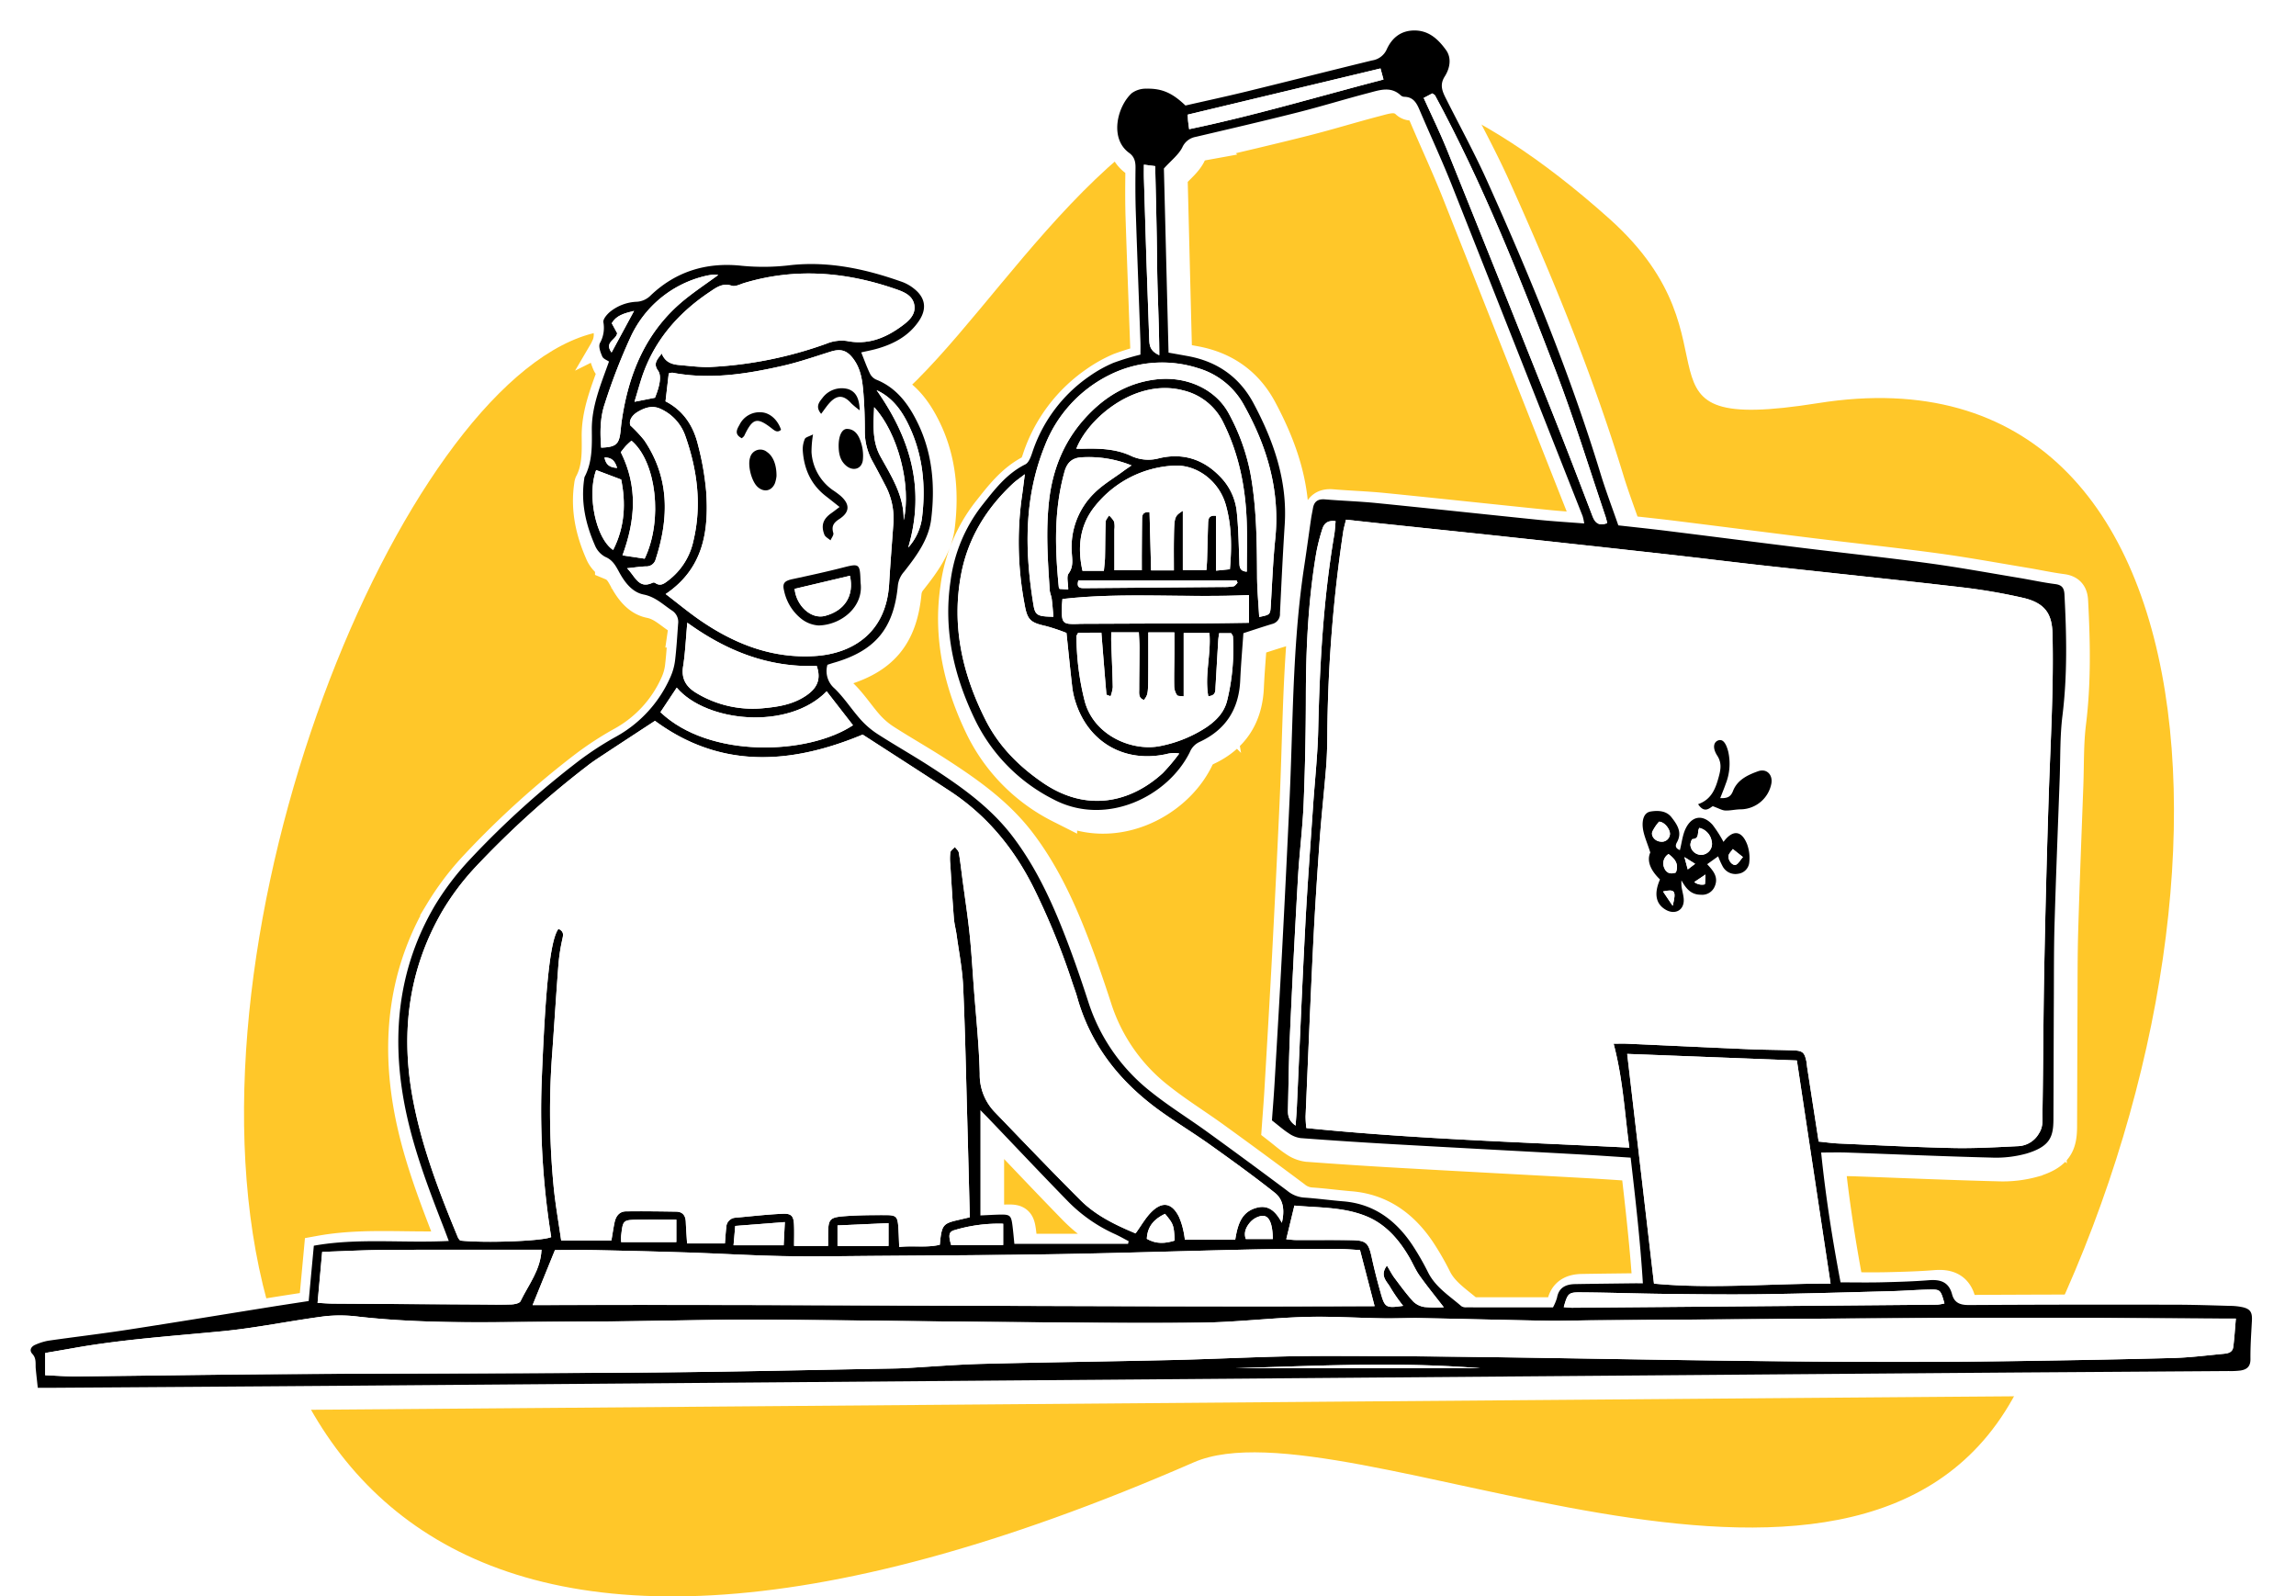 <svg xmlns="http://www.w3.org/2000/svg" xmlns:xlink="http://www.w3.org/1999/xlink" width="678.118" height="471.552" viewBox="0 0 678.118 471.552">
  <defs>
    <filter id="Path_3058" x="0" y="0" width="678.118" height="422.93" filterUnits="userSpaceOnUse">
      <feOffset dx="2" dy="2" input="SourceAlpha"/>
      <feGaussianBlur stdDeviation="2" result="blur"/>
      <feFlood flood-opacity="0.243"/>
      <feComposite operator="in" in2="blur"/>
      <feComposite in="SourceGraphic"/>
    </filter>
  </defs>
  <g id="Group_1606" data-name="Group 1606" transform="translate(-55.931 -2566)">
    <g id="Group_1602" data-name="Group 1602" transform="translate(4062.727 2350.124)">
      <path id="Path_3000" data-name="Path 3000" d="M233.671,2744.637c77.075,93.8,104.622-192.259,267.85-46.153,41.564,37.2,1.32,64.064,61.675,54.467,125.647-19.976,130.487,163.705,57.462,294.049-47.21,84.269-197.666-.462-241.862,18.819-460.241,200.771-236.753-432.693-145.125-321.182" transform="translate(-4033 -2418)" fill="#ffc729"/>
    </g>
    <g transform="matrix(1, 0, 0, 1, 55.93, 2566)" filter="url(#Path_3058)">
      <path id="Path_3058-2" data-name="Path 3058" d="M-789.9,3127.927c-.223-2.081-.431-3.848-.6-5.62-.141-1.507.266-3.027-1.012-4.4-1.02-1.1-.331-2.223.977-2.736a16.868,16.868,0,0,1,3.694-1.151c7.866-1.128,15.762-2.055,23.616-3.263,14.161-2.181,28.3-4.516,42.45-6.777,3.458-.553,6.922-1.071,10.882-1.682.49-5.283.992-10.681,1.518-16.343,8.2-1.484,16.513-1.379,24.949-1.273,4.926.061,9.895.123,14.907-.131-.623-1.645-1.11-2.961-1.618-4.268-4.734-12.154-9.36-24.375-11.674-37.25-3.62-20.137-1.371-39.533,9.1-57.423a80.86,80.86,0,0,1,10.353-13.666,262.854,262.854,0,0,1,32.461-29.368,93.708,93.708,0,0,1,10.815-7.007,37.159,37.159,0,0,0,16.028-17.588,17.266,17.266,0,0,0,1.357-4.806c.435-3.621.65-7.268.912-10.906a4,4,0,0,0-1.862-3.973c-2.66-1.772-4.855-4-8.336-4.695-3.4-.679-5.612-3.649-7.266-6.7-1-1.84-1.888-3.517-4.081-4.428a6.759,6.759,0,0,1-3.03-3.418c-2.755-6.291-4.211-12.845-3.129-19.77a1.25,1.25,0,0,1,.07-.383c2.318-4.4,2.2-9.148,2.15-13.939-.069-6.92,2.588-13.235,5.07-20.168-.589-.418-1.674-.787-1.981-1.494-.53-1.225-1.175-2.939-.7-3.945a9.218,9.218,0,0,0,1.027-6.162c-.178-.88,1.038-2.316,1.96-3.091a13.394,13.394,0,0,1,7.929-2.973,6.242,6.242,0,0,0,4.106-1.9c7.59-7.215,16.733-9.853,26.982-8.714a65.782,65.782,0,0,0,14.4-.211c11.389-1.216,22.3,1.2,32.956,5a12.374,12.374,0,0,1,3.373,1.932c3.431,2.68,3.9,5.995,1.47,9.588-2.935,4.33-7.222,6.668-12.09,8.1-1.6.471-3.25.771-4.936,1.163.867,2.15,1.606,4.222,2.549,6.2a3.828,3.828,0,0,0,1.811,1.815c6.146,2.432,9.72,7.425,12.4,12.988,4.307,8.943,5.095,18.583,3.9,28.29-.737,5.981-4.344,10.829-7.979,15.46a7.386,7.386,0,0,0-1.855,4.088c-1.2,12.737-6.691,19.311-18.916,22.829-.615.177-1.22.389-1.893.6a6.772,6.772,0,0,0,2.111,7c2.866,2.761,5.045,6.222,7.715,9.205a24.894,24.894,0,0,0,5.022,4.284c5.04,3.244,10.27,6.2,15.305,9.447,9.112,5.884,17.966,12.081,24.632,20.889,6.2,8.189,10.64,17.327,14.425,26.775,2.906,7.251,5.471,14.653,7.876,22.087a55.2,55.2,0,0,0,18.559,26.538c5.282,4.224,11.076,7.8,16.565,11.775q11.873,8.591,23.61,17.372a8.765,8.765,0,0,0,4.9,2.011c3.9.259,7.78.8,11.676,1.118,8.894.736,15.309,5.466,20.159,12.586a77.332,77.332,0,0,1,4.882,8.462c2.225,4.368,6.277,6.862,9.789,9.916a2.432,2.432,0,0,0,1.48.352c8.463.021,16.926.014,25.585.014a14.345,14.345,0,0,0,1.191-2.862c.554-3.08,2.66-3.975,5.38-4.025,5.733-.1,11.467-.156,17.2-.228.755-.009,1.51,0,2.779,0-.757-12.46-2.158-24.556-3.608-37.123-4.989-.319-9.879-.671-14.775-.942-18.347-1.015-36.7-1.976-55.044-3.016q-13.842-.784-27.668-1.818a7.912,7.912,0,0,1-3.473-1.4c-1.624-1.053-3.088-2.351-4.984-3.829.241-3.371.548-7.11.767-10.854.768-13.137,1.547-26.274,2.241-39.415q1.185-22.449,2.216-44.909c.4-8.853.625-17.715.938-26.573.495-14.067,1.261-28.113,3.393-42.05.708-4.638,1.329-9.29,2.006-13.933.15-1.029.38-2.047.553-3.073.346-2.042,1.5-2.8,3.582-2.626,5.066.426,10.156.58,15.214,1.085,16.085,1.609,32.155,3.351,48.236,4.99,4.262.434,8.541.685,13.067,1.04a15.078,15.078,0,0,0-.459-2.165q-19.293-48.913-38.647-97.8c-2.984-7.5-6.4-14.833-9.558-22.269-.862-2.031-1.864-3.721-4.376-3.792a1.763,1.763,0,0,1-1.091-.384c-2.969-2.839-6.318-1.593-9.508-.763-7.058,1.836-14.034,4-21.1,5.782-9.976,2.522-20,4.85-30.02,7.2a5.349,5.349,0,0,0-3.956,3.14c-1.118,2.163-3.251,3.8-5.423,6.2.441,17.5.9,35.847,1.372,54.394,2.041.365,3.928.692,5.81,1.04,8.622,1.594,15.164,6.2,19.285,13.91,5.976,11.183,10.056,22.893,9.215,35.875-.564,8.71-.976,17.432-1.4,26.15a3.012,3.012,0,0,1-2.306,3.165c-2.835.858-5.643,1.8-8.5,2.724-.32,4.649-.731,9.311-.94,13.982-.382,8.5-4.313,14.591-12.043,18.158a5.657,5.657,0,0,0-2.824,2.97c-6.46,13.135-24.732,22.177-40.292,13.979a51.584,51.584,0,0,1-23.179-23.565c-6.251-12.959-9.367-26.544-7.209-40.953a45.885,45.885,0,0,1,9.167-22.146c3.724-4.7,7.3-9.5,12.915-12.287,1.026-.51,1.637-2.229,2.061-3.515a44,44,0,0,1,16.8-22.477,38.512,38.512,0,0,1,7.141-3.993,75.586,75.586,0,0,1,8-2.435c0-1.158.043-2.544-.006-3.927-.454-12.769-.956-25.537-1.372-38.307-.14-4.3-.132-8.607-.077-12.91.023-1.808-.305-3.3-1.86-4.427-5.941-4.288-3.5-13.8.762-17.672a7.083,7.083,0,0,1,4.317-1.313c4.626-.1,7.676,1.282,11.527,4.972,5.805-1.326,11.9-2.637,17.954-4.117,12.4-3.029,24.767-6.179,37.169-9.194a5.608,5.608,0,0,0,4.354-3.333c1.554-3.382,4.212-5.548,8.258-5.515,4.28.035,7,2.716,9.211,5.759,1.756,2.415,1.129,5.473-.355,7.806-1.578,2.475-.735,4.385.325,6.5,4.091,8.149,8.48,16.164,12.218,24.473,12.679,28.179,24.41,56.737,33.448,86.336,1.557,5.1,3.462,10.094,5.266,15.31,4.891.552,9.658,1.045,14.414,1.636,13.451,1.67,26.894,3.41,40.346,5.068,12.29,1.516,24.61,2.817,36.879,4.482,8.9,1.207,17.752,2.839,26.619,4.308,3.6.6,7.169,1.387,10.784,1.85,1.984.254,2.621,1.168,2.719,3.03.634,11.986.887,23.937-.6,35.911-.751,6.06-.581,12.236-.805,18.359-.524,14.329-1.1,28.656-1.524,42.988-.216,7.3-.173,14.6-.208,21.9-.057,11.993-.073,23.988-.124,35.981-.023,5.119-1.025,7.945-7.907,10.029a33.655,33.655,0,0,1-10.431,1.2c-14.206-.353-28.4-.987-42.606-1.485-2.441-.085-4.887-.013-7.655-.013,1.321,13,3.326,25.669,5.728,38.358,4.248,0,8.134.075,12.017-.02,4.691-.114,9.392-.238,14.066-.617,3.424-.277,5.9.529,6.849,4.146.682,2.591,2.448,3.2,5.024,3.183q30.518-.17,61.039-.092c5.346.005,10.692.193,16.037.343a17.869,17.869,0,0,1,3.875.426c2.192.559,2.715,1.556,2.589,3.953-.2,3.776-.475,7.557-.432,11.333.026,2.219-1.072,3.081-2.923,3.378a23.352,23.352,0,0,1-3.509.159q-30.322.215-60.646.415-49.494.372-98.988.776l-99.379.786-99.769.793-100.162.8q-49.884.4-99.769.791-42.255.317-84.511.589c-.415,0-.829,0-1.262,0C-788.087,3127.93-788.914,3127.927-789.9,3127.927Zm11.056-3.359h0Zm.008,0h0Zm8.216-.083,2.63-.03Zm-17.1-6.843v6.572c1.712.068,3.391.172,5.054.25-1.663-.078-3.341-.182-5.053-.25v-6.572l.476-.082Zm72.752,6.234c-17.476.106-34.951.369-52.427.572,17.476-.2,34.951-.466,52.427-.571,34.367-.208,68.738-.193,103.1-.446C-646.233,3123.684-680.6,3123.668-714.971,3123.876Zm177.615-1.639c-19.373.334-38.743.782-58.117,1.033,19.374-.251,38.744-.7,58.117-1.032,1.173-.02,2.348-.05,3.519-.114C-535.008,3122.188-536.182,3122.217-537.356,3122.237Zm100.965-.074h0Zm-74.453-1.306c17.147-.439,34.3-.657,51.448-1.026C-476.545,3120.2-493.7,3120.417-510.845,3120.857Zm307.455-.854c-44.6.681-89.2-.063-133.8-.776C-292.59,3119.94-247.993,3120.685-203.389,3120Zm44.184-.878c-12.884.35-25.772.588-38.66.793,12.888-.2,25.776-.442,38.66-.792,4.663-.126,9.315-.7,13.966-1.151C-149.89,3118.429-154.543,3119-159.206,3119.125Zm-182.246.035-2.853-.044Zm-66.611-.632h0Zm-327.322-7.315c-14.653,1.427-29.348,2.385-43.868,4.963,14.52-2.579,29.215-3.536,43.868-4.963Zm593.94,4.389c.324-2.571.476-5.175.735-8.12C-140.969,3110.426-141.12,3113.031-141.444,3115.6Zm-321.091-6.842h0Zm.019,0q7.178,0,14.353-.063Q-455.339,3108.764-462.516,3108.76Zm46.935-1.76c-10.288.3-20.556,1.572-30.84,1.68,10.284-.109,20.552-1.376,30.84-1.68Zm-233.463,1.5,1.682-.016-1.683.016c-3.5.036-7,.063-10.5.063C-656.047,3108.559-652.546,3108.532-649.044,3108.5Zm142.775-.018,4.536.037-4.536-.037Zm-112.66-.183c13.1-.136,26.206-.49,39.306-.49h0C-592.724,3107.805-605.827,3108.159-618.929,3108.295Zm237.683-.95c12.38.229,24.758.567,37.139.778-12.381-.21-24.759-.548-37.139-.778Zm164.658-.079c-37.949.134-75.9.467-113.847.723,37.949-.256,75.9-.589,113.847-.723q5.6-.02,11.2-.019Q-210.99,3107.246-216.589,3107.265Zm-360.49.544,1.106,0-1.106,0-1.272,0Zm431.7-.328c.529,0,1.058,0,1.61,0-.552,0-1.081,0-1.61,0q-8.234-.029-16.467-.073Q-153.609,3107.45-145.377,3107.481Zm2.678,0h0Zm-244.386-.113c-1.768.029-3.537.058-5.3.036C-390.623,3107.429-388.854,3107.4-387.086,3107.371Zm-5.492.033q-.66-.01-1.321-.024Q-393.238,3107.394-392.577,3107.4Zm7.473-.063q.966-.012,1.932-.013Q-384.138,3107.328-385.1,3107.341Zm-10.73-.007q-1.426-.038-2.853-.085Q-397.261,3107.295-395.834,3107.334Zm12.741-.006h0Zm177.769-.082h0Zm-487.535-.085-.161-.016Zm-2.276-.243q.907.1,1.814.2-.907-.094-1.814-.2l-.234-.026Zm-10.115-.112q-.708.093-1.415.19.707-.1,1.415-.19l.23-.029Zm290.119.18q1.8-.047,3.592-.044Q-413.336,3106.943-415.131,3106.988Zm3.654-.044h0Zm-293.5-.17a32.76,32.76,0,0,1,3.9-.222A32.76,32.76,0,0,0-704.977,3106.773Zm3.961-.222h0Zm364.319-2.27c-.77.006-1.542-.1-2.524-.173C-338.239,3104.178-337.468,3104.288-336.7,3104.281Zm0,0q53.906-.438,107.812-.911Q-282.791,3103.848-336.7,3104.281Zm-45.1-9.483c2.159,3.045,4.526,5.939,7.155,9.347h0c-2.629-3.407-5-6.3-7.156-9.347Zm42.581,9.311.02-.072Zm-40.9-.011-.132-.019Zm-8.819-.094.027,0Zm.211-.019c.461-.044.981-.111,1.572-.192C-387.751,3103.873-388.272,3103.939-388.733,3103.983Zm-44.694-.1h0Zm.168,0q14.771,0,29.551-.041Q-418.487,3103.881-433.259,3103.879Zm28.073-16.934c1.925,0,3.849.194,5.79.3,1.442,5.535,2.808,10.779,4.316,16.566-1.508-5.788-2.875-11.031-4.316-16.566-1.94-.105-3.865-.3-5.79-.3q-2.942,0-5.884-.011Q-408.128,3086.941-405.185,3086.945Zm-116.771,16.719q15.048.055,30.095.105-15.047-.048-30.094-.105-16.891-.062-33.792-.117Q-538.848,3103.6-521.957,3103.665Zm135.178.073.13-.018Zm-3.631-5.417a48.758,48.758,0,0,0,3.761,5.4,48.758,48.758,0,0,1-3.761-5.4c-.631-1.212-1.989-2.38-1.986-4.019C-392.4,3095.94-391.041,3097.109-390.41,3098.32Zm51.3,5.39.013-.046Zm-222.354-.18q-8.722-.025-17.445-.044Q-570.181,3103.5-561.461,3103.53Zm-75.7-16.278c-2.205,5.428-4.292,10.568-6.6,16.249,2.307-5.681,4.394-10.821,6.6-16.249Zm-1.39,16.233q4.517-.012,9.031-.02Q-634.037,3103.474-638.553,3103.485Zm299.512,0c.969-3.331,1.342-3.74,4.351-3.742C-337.7,3099.743-338.072,3100.153-339.041,3103.484Zm-287.617-.023q7.638-.011,15.278-.011Q-619.017,3103.45-626.659,3103.461Zm18.662-.011h0Zm-45.778-.085h0Zm.026,0q.921,0,1.841-.012Q-652.828,3103.365-653.749,3103.365Zm-2.854-.017c-.943-.01-1.886-.02-2.828-.026C-658.488,3103.327-657.546,3103.338-656.6,3103.347Zm5.206,0q.677-.013,1.354-.036Q-650.719,3103.331-651.4,3103.344Zm-8.035-.022q-21.715-.122-43.427-.259Q-681.146,3103.209-659.431,3103.322Zm-43.427-.259c-1.392-.009-2.784-.139-4.419-.227C-705.641,3102.923-704.251,3103.053-702.858,3103.062Zm476.081-.062Zm-460.576-15.8c-6.107.039-12.21.372-18.559.58-.471,5.189-.9,9.932-1.365,15.061.464-5.129.895-9.871,1.365-15.061,6.349-.208,12.452-.541,18.559-.58Zm295.108,15.637a8.13,8.13,0,0,1-.616-1.5A8.114,8.114,0,0,0-392.245,3102.833Zm149.919-3.45c-12.753.337-25.506.728-38.263.9,12.757-.176,25.51-.567,38.263-.9q.683-.018,1.365-.044Q-241.643,3099.365-242.326,3099.383Zm-92.115.359c8.448.048,16.894.359,25.342.453-8.448-.094-16.894-.405-25.342-.453h0Zm-.224,0h0Zm-58.848-.642c-.895-3.208-1.71-6.442-2.422-9.7C-395.223,3092.658-394.409,3095.892-393.513,3099.1Zm84.4-1.657-.032,0Zm-.265-.019q-1.6-.114-3.194-.263Q-310.969,3097.311-309.374,3097.424Zm48.96-.275-.469-3.1.469,3.1Zm-128.81-1.7c-.725-.977-1.285-2.089-2.211-3.613C-390.509,3093.358-389.949,3094.47-389.223,3095.447Zm4.369-6.092Zm-11.113-.1c-.915-4.136-1.635-4.869-5.906-4.933C-397.6,3084.387-396.883,3085.12-395.968,3089.255Zm-165.2-.147h0Zm.04,0c5.768,0,11.536-.083,17.3-.132C-549.591,3089.025-555.36,3089.108-561.127,3089.108Zm-8.621-.075Zm139.532-1.993c-19.281.409-38.556,1.065-57.838,1.4-18.377.322-36.759.382-55.139.528,18.38-.146,36.762-.206,55.139-.528,19.282-.338,38.557-.994,57.838-1.4Zm-194.606.226,1.709.036-1.709-.036-.359-.007Zm-8.531-.028c1.263-.007,2.535-.014,3.81-.014C-630.818,3087.225-632.089,3087.231-633.353,3087.238Zm3.859-.014h0Zm-55.133-.045q8.427-.044,16.856-.037Q-676.2,3087.143-684.627,3087.18Zm38.179-.026h0Zm5.308,0h0Zm-16.322-.005,5.622,0-5.622,0h0Zm-10.233-.006h0Zm238.964-.131c3.912-.069,7.828-.087,11.742-.088C-420.9,3086.924-424.818,3086.942-428.731,3087.012Zm11.809-.088h0Zm-118.565-.606h0c-.081-1.86-.121-3.525-.217-5.157C-535.607,3082.793-535.568,3084.458-535.487,3086.318Zm5.106-.147a33.956,33.956,0,0,0,5.675-.255,34.055,34.055,0,0,1-5.674.255c-.486,0-.976-.01-1.47-.01C-531.357,3086.161-530.868,3086.166-530.382,3086.171Zm-23.331-6.2v0l15.063-.678Zm-2.779,6.054c0-.805,0-1.507,0-2.17C-556.495,3084.514-556.492,3085.216-556.492,3086.021Zm-10.044,0c0-1.326.026-2.621.025-3.9C-566.509,3083.4-566.536,3084.7-566.536,3086.021Zm41.855-.109h0Zm-59.74-.087h14.8c.094-1.839.183-3.577.289-5.656-.106,2.078-.2,3.816-.289,5.655h-14.8Zm65.323-4.489c-1.791.492-1.894,1.513-1.055,4.425-.838-2.912-.736-3.933,1.055-4.425l.128-.035Zm17.046-1.426c.245,1.895.4,3.8.574,5.5h33.583l.169-.792c-1.345-.7-2.664-1.455-4.039-2.09a45.7,45.7,0,0,1-13.73-9.519c-8-8.195-15.855-16.533-23.772-24.811-.577-.6-1.169-1.194-2.245-2.291v31.113c2.342-.106,4.02-.214,5.7-.251q.338-.007.632-.008C-502.737,3076.759-502.4,3077.214-502.052,3079.91Zm-96.089,5.376h0c-.121-1.993-.258-3.813-.345-5.615C-598.4,3081.473-598.261,3083.293-598.141,3085.286Zm140.155-.172a8.562,8.562,0,0,1-4.371-1.191A8.563,8.563,0,0,0-457.986,3085.114Zm-125.931-5c-.147,1.672-.266,3.021-.422,4.792.156-1.771.275-3.119.422-4.792l.231-.018Zm-28.522-1.841c-4.648.073-4.652.107-5.176,4.7-.056.486-.008.985-.008,1.926h0c0-.941-.049-1.44.008-1.926.523-4.592.527-4.626,5.175-4.7Zm-43.891,6.516h0Zm.051,0c7.493,0,16.026-.538,17.945-1.354C-640.253,3084.249-648.787,3084.784-656.279,3084.787Zm-8.586-.323-.281-.029Zm-.93-.889a3.915,3.915,0,0,0,.64.848,3.912,3.912,0,0,1-.639-.848c-5.589-13.473-10.826-27.1-13.435-41.489C-676.62,3056.475-671.384,3070.1-665.795,3083.575Zm253.85.708-2.354,0,2.391,0q1.6,0,3.2,0h-.016Q-410.335,3084.28-411.944,3084.283Zm-39.162-.1a27.823,27.823,0,0,0-.471-2.75C-451.322,3082.408-451.232,3083.423-451.106,3084.188Zm29.93-.136c.8-3.3,1.55-6.4,2.408-9.949q.366.034.733.066-.367-.031-.733-.066C-419.626,3077.647-420.378,3080.755-421.176,3084.052ZM-425.138,3083.981Zm-37.219-.058c.166-3.627,2.1-5.819,5.371-7.383h0C-460.257,3078.1-462.192,3080.3-462.357,3083.923Zm33.742-6.747a5.87,5.87,0,0,0-3.228,1.868c-1.106,1.306-1.967,2.923-1.307,4.845-.66-1.923.2-3.54,1.307-4.845a5.874,5.874,0,0,1,3.228-1.868,2.843,2.843,0,0,1,.473-.042A2.843,2.843,0,0,0-428.615,3077.177Zm-209.657,6.229Zm172.6-1.086h0c-5.491-2.3-11.168-4.951-15.738-9.288C-476.843,3077.368-471.167,3080.018-465.676,3082.319Zm-53.189-1.047.212-.057Zm65.976-3.9a18.319,18.319,0,0,1,1.228,3.746,18.368,18.368,0,0,0-1.227-3.746c-.921-1.816-1.987-2.932-3.176-3.32C-454.875,3074.435-453.81,3075.551-452.889,3077.367Zm-65.355,3.739a44.3,44.3,0,0,1,13.462-1.64h0q-.85-.04-1.688-.039A46.045,46.045,0,0,0-518.244,3081.106Zm-51.022-2.13Zm-32.106-3.082a2.611,2.611,0,0,1,2.825,2.622,2.61,2.61,0,0,0-2.824-2.622q-2.434-.036-4.868-.067Q-603.8,3075.856-601.371,3075.9Zm-10.508,2.368c1.2-.015,2.4-.02,3.606-.02h0C-609.483,3078.243-610.682,3078.248-611.879,3078.263Zm96.481-29.828c.269,9.609.5,19.219.763,29.12-.258-9.9-.494-19.51-.763-29.12Zm117.749,28.774q.27.109.535.224-.265-.115-.535-.224Zm-153.763.014c3.627-.266,7.278-.3,10.92-.3C-544.135,3076.919-547.785,3076.957-551.412,3077.223Zm123.319-.089h0Zm-111.78-.215h0Zm-.577,0Zm-29.317-.4c.113,0,.223-.006.328-.006C-569.543,3076.513-569.653,3076.515-569.766,3076.519Zm.352-.006h0Zm125.706-20.4c6.469,4.613,12.922,9.265,19.145,14.2a6.748,6.748,0,0,1,2.5,5.617,6.748,6.748,0,0,0-2.5-5.617c-6.223-4.935-12.676-9.587-19.145-14.2ZM-615.079,3075.8l.988-.008Zm1.058-.009q.955-.006,1.911-.006Q-613.067,3075.791-614.022,3075.8Zm2.374-.006h0Zm150.876-.02.024-.023Zm.082-.076a5.753,5.753,0,0,1,3.523-1.8A5.752,5.752,0,0,0-460.691,3075.694Zm34.423-.748-.006,0Zm-.007,0a4.709,4.709,0,0,0-2-.43A4.709,4.709,0,0,1-426.274,3074.943Zm-29.88-.924-.042-.012Zm-.14-.038q-.107-.026-.215-.045Q-456.4,3073.955-456.294,3073.981Zm-.284-.055-.092-.012Zm-.1-.013a3.122,3.122,0,0,0-.365-.021A3.122,3.122,0,0,1-456.672,3073.913Zm198.7-18.141c11.2.489,22.4,1.088,33.612,1.329q1.43.031,2.863.03-1.432,0-2.862-.03c-11.209-.241-22.41-.841-33.612-1.329-1.886-.083-3.764-.355-5.858-.563C-261.736,3055.417-259.859,3055.689-257.972,3055.772Zm-61.865,1.222c-1.377-10.034-1.865-20.232-4.654-30.71,2.789,10.478,3.277,20.676,4.654,30.71Zm-91.467-90.823c-.737,10.272-1.408,20.552-1.915,30.837-.834,16.925-1.523,33.855-2.245,50.784a30.723,30.723,0,0,0,.223,3.414c26.784,2.716,53.468,3.8,80.408,5.06-26.94-1.259-53.624-2.344-80.407-5.06a30.719,30.719,0,0,1-.224-3.414c.722-16.929,1.41-33.86,2.246-50.784.507-10.285,1.177-20.564,1.914-30.837Zm213.48,81.221c0-.218-.007-.434-.007-.651C-197.831,3046.958-197.828,3047.174-197.824,3047.392Zm-437.154-51.971a54,54,0,0,0-1.14,7.318c-.664,8.575-1.2,17.159-1.806,25.737-.437,6.142-.679,12.283-.682,18.42,0-6.138.245-12.278.682-18.42.611-8.578,1.142-17.162,1.806-25.737a54,54,0,0,1,1.14-7.318c.276-1.261.523-2.281-1.159-3.056h0C-634.455,2993.14-634.7,2994.16-634.978,2995.421Zm224.428-121.083a56.088,56.088,0,0,0-1.738,6.809c-2.425,14.179-3.077,28.484-3.1,42.849q-.023,15.643-.652,31.281c-.3,7.288-1.253,14.547-1.67,21.832q-1.32,23.036-2.362,46.087c-.339,7.421-.42,14.852-.594,22.279,0,.21-.01.42-.01.631,0-.21,0-.421.01-.631.174-7.427.255-14.858.594-22.278q1.053-23.05,2.362-46.088c.418-7.285,1.371-14.543,1.67-21.831q.641-15.629.652-31.282c.019-14.365.671-28.669,3.1-42.849a56.3,56.3,0,0,1,1.738-6.809c.489-1.608,1.506-2.729,3.946-2.389a6.027,6.027,0,0,0-.829-.061A3,3,0,0,0-410.549,2874.338Zm-212.256,66.547c-1.631,1.076-3.281,2.141-4.814,3.346a276.333,276.333,0,0,0-33.04,29.894,75.693,75.693,0,0,0-9.819,13.088c-9.748,16.818-12.193,35.053-8.9,54.012-3.289-18.959-.844-37.194,8.9-54.012a75.745,75.745,0,0,1,9.82-13.088,276.254,276.254,0,0,1,33.039-29.894c1.534-1.205,3.183-2.27,4.814-3.346,4.982-3.289,9.981-6.553,15.187-9.966C-612.824,2934.332-617.823,2937.6-622.805,2940.885Zm351.527,87.384c2.6.1,3.155.633,3.7,3.106.126.574.156,1.17.235,1.756-.079-.586-.108-1.182-.234-1.756-.544-2.473-1.1-3.007-3.7-3.107-4.43-.168-8.867-.165-13.3-.354C-280.146,3028.1-275.709,3028.1-271.279,3028.269Zm.916,2.968-50.117-1.934Zm-15.334-3.371c-11.6-.5-23.206-1.056-34.809-1.575C-308.9,3026.81-297.3,3027.369-285.7,3027.866Zm-34.809-1.575c-.444-.02-.888-.026-1.349-.026C-321.394,3026.265-320.95,3026.271-320.506,3026.292ZM-482.938,3012.5q.258.923.543,1.828-.284-.9-.543-1.828Zm-35.582-18.255c.685,5.028,1.688,10.047,1.917,15.1q.028.61.054,1.221-.027-.61-.054-1.221c-.229-5.052-1.232-10.071-1.917-15.1-.039-.288-.085-.575-.135-.862C-518.6,2993.673-518.559,2993.96-518.52,2994.248Zm5.045,15.175c-.387-5.2-.675-10.407-1.223-15.587C-514.15,2999.016-513.862,3004.225-513.474,3009.423Zm-7.141-57.826c11.086,7.262,19.151,17.131,25,28.961a214.257,214.257,0,0,1,11.325,27.863,214.257,214.257,0,0,0-11.325-27.863c-5.847-11.83-13.912-21.7-25-28.961q-1.413-.925-2.827-1.847Q-522.028,2950.672-520.615,2951.6Zm3.793,25.977c.606,4.573,1.293,9.137,1.838,13.716-.545-4.579-1.232-9.143-1.837-13.716-.33-2.491-.6-4.992-1.02-7.468C-517.423,2972.582-517.153,2975.083-516.822,2977.573Zm212.991,7.086a3,3,0,0,1-3.042,2.706A3,3,0,0,0-303.831,2984.659Zm-4.935,2.235q-.1-.049-.2-.1Q-308.865,2986.845-308.766,2986.894Zm1.715-1.335h0l-2.787-4.14C-309,2982.669-308.247,2983.781-307.051,2985.559Zm2.606-5.784c.206,1.636.87,3.334.614,4.884.257-1.551-.408-3.248-.613-4.884a13.968,13.968,0,0,1-.012-1.737v0A14,14,0,0,0-304.445,2979.775Zm9.8.075a4,4,0,0,1-4.061,2.432A4,4,0,0,0-294.64,2979.85Zm-15.259,1.479a10.331,10.331,0,0,1,2.01-.286h0A10.332,10.332,0,0,0-309.9,2981.328Zm13.04-8.069c1.759,1.908,3.436,3.8,2.219,6.59,1.219-2.794-.458-4.682-2.219-6.59Zm-1.532,6.063h0Zm.049,0a3.466,3.466,0,0,0,.5-.043A3.466,3.466,0,0,1-298.341,2979.322Zm-2.106-.629q-.112-.07-.225-.147Q-300.56,2978.623-300.448,2978.693Zm-.225-.147,3.321-2.222h0Zm13-2.462a5.082,5.082,0,0,1-.87.078A5.081,5.081,0,0,0-287.676,2976.083Zm-21.8-1.587c.544,1.292,1.731,1.848,3.368,1.222-1.637.625-2.824.07-3.368-1.223a3.273,3.273,0,0,1,1.2-4.227l.137.1-.137-.1A3.273,3.273,0,0,0-309.475,2974.5Zm17.214-.561-.038-.06Zm1.7-3.093c-.107,1.3.983,2.64,1.891,2.64-.908,0-2-1.34-1.891-2.64.058-.713.832-1.366,1.282-2.048l.083.066-.083-.066C-289.729,2969.476-290.5,2970.13-290.561,2970.843Zm1.96,2.637a.822.822,0,0,0,.272-.068A.822.822,0,0,1-288.6,2973.48Zm.272-.068a2.321,2.321,0,0,0,.823-.714A2.327,2.327,0,0,1-288.329,2973.412Zm-232.068-.128c-.041-.673-.1-1.359-.1-2.036C-520.5,2971.925-520.438,2972.611-520.4,2973.284Zm235.338-5.908a11.754,11.754,0,0,1,.659,5.022,11.766,11.766,0,0,0-.658-5.022c-.874-2.2-2.014-3.286-3.3-3.287C-287.072,2964.089-285.932,2965.176-285.059,2967.376Zm-16.778,4.885-1.736-1.089Zm15.534-1.1Zm-12.351-.645a3.034,3.034,0,0,1-.347-.02A3.034,3.034,0,0,0-298.654,2970.514Zm.032,0a3.03,3.03,0,0,0,.436-.036A3.065,3.065,0,0,1-298.622,2970.514Zm-3.18-2.766a3.251,3.251,0,0,0,2.693,2.732,3.249,3.249,0,0,1-2.692-2.733,3.2,3.2,0,0,1,.442-1.743A3.206,3.206,0,0,0-301.8,2967.747Zm3.878,2.678a3.22,3.22,0,0,0,1.613-.938A3.22,3.22,0,0,1-297.924,2970.425Zm-219.959-.559c-.105-.608-.758-1.123-1.157-1.681C-518.64,2968.743-517.989,2969.258-517.883,2969.866Zm210.457-10.5c1.719,2.184,3.28,4.5,1.626,7.446-.694,1.238-.146,1.882.885,2.29.571-2.2.779-4.562,1.777-6.519-1,1.957-1.206,4.315-1.777,6.519-1.03-.409-1.579-1.052-.884-2.29,1.653-2.948.092-5.261-1.627-7.446Zm12.152,2.253a35.914,35.914,0,0,1,3.232,5.061,35.912,35.912,0,0,0-3.231-5.061,5.387,5.387,0,0,0-3.862-2.074A5.383,5.383,0,0,1-295.274,2961.618Zm3.277,5q.09-.12.181-.234Q-291.907,2966.5-292,2966.62Zm-16.3-.978a2.539,2.539,0,0,1-2.442.939A2.537,2.537,0,0,0-308.3,2965.642Zm-2.51.933a2.613,2.613,0,0,1-2.345-2.34A2.612,2.612,0,0,0-310.808,2966.574Zm19.043-.254a5.222,5.222,0,0,1,3.129-2.214A5.219,5.219,0,0,0-291.765,2966.321Zm-9.572-.347.011-.015Zm.153-.12a.143.143,0,0,0-.082.04.143.143,0,0,1,.082-.04Zm-7.112-.213.01-.015Zm.015-.022,0-.007Zm.365-.844v0Zm8.257-.026c.181-.708.081-1.6.495-2.2h0C-299.578,2963.146-299.478,2964.04-299.659,2964.748Zm-8.239-.049c.006-.027.012-.054.018-.082C-307.886,2964.645-307.892,2964.672-307.9,2964.7Zm.018-.082a1.581,1.581,0,0,0,.03-.3A1.584,1.584,0,0,1-307.88,2964.617Zm-96.463-89.625a426.627,426.627,0,0,0-4.709,60.772c-.032,3-.119,6-.362,8.987-.538,6.61-1.259,13.206-1.771,19.816.512-6.611,1.234-13.206,1.771-19.816.243-2.986.33-5.99.363-8.987a426.492,426.492,0,0,1,4.708-60.772c.157-1.009.46-2,.811-3.49C-403.883,2873-404.186,2873.984-404.343,2874.992Zm115.882,89.1h0Zm-24.594-.423a12.819,12.819,0,0,1,1.993-2.964q.083,0,.165.015-.082-.011-.165-.015A12.819,12.819,0,0,0-313.055,2963.668Zm5.488-4.475-.087-.1Zm-.117-.131a5.294,5.294,0,0,0-4.036-1.526A5.3,5.3,0,0,1-307.685,2959.063Zm-5.822-1.376a2.659,2.659,0,0,0-.887.3,2.659,2.659,0,0,1,.887-.3Zm13.971-2.151h0a8.634,8.634,0,0,0,1.79-.856A8.632,8.632,0,0,1-299.536,2955.536Zm-177.5-.987q-.358,0-.719-.01Q-477.4,2954.549-477.04,2954.549Zm-.725-.011h0Zm1.71-.009c6.7-.268,12.889-3.257,18.012-7.814C-463.166,2951.273-469.355,2954.262-476.056,2954.53Zm183.053-.78c1.869.061,3.038-.205,3.764-2.083,1.283-3.321,4.336-4.754,7.421-5.855-3.083,1.1-6.138,2.534-7.421,5.854-.726,1.878-1.894,2.144-3.763,2.083Zm97.034-1.231-.019.563.019-.562q.081-2.413.173-4.824Q-195.887,2950.106-195.969,2952.519Zm-297.1-3.319a32.5,32.5,0,0,0,7,3.681,32.5,32.5,0,0,1-7-3.681,50.81,50.81,0,0,1-15.68-16.254A50.816,50.816,0,0,0-493.072,2949.2Zm215.177.208a8.8,8.8,0,0,1-1.243,3.247,8.8,8.8,0,0,0,1.244-3.247c.36-2.174-.868-3.819-2.708-3.819C-278.762,2945.588-277.534,2947.233-277.895,2949.407Zm-14.62,3.1c.358-.9.689-1.727.984-2.551C-291.827,2950.781-292.157,2951.606-292.515,2952.508Zm1.858-12.559a15.54,15.54,0,0,1-.441,8.706,15.54,15.54,0,0,0,.442-8.706c-.7-2.641-1.68-3.72-2.968-3.237a1.635,1.635,0,0,1,.575-.112C-292.04,2936.6-291.248,2937.716-290.657,2939.948Zm-2.7,7.2q-.054.207-.11.413.056-.206.11-.413a10.9,10.9,0,0,0,.434-2.73A10.9,10.9,0,0,1-293.358,2947.153Zm-164.539-.57.232-.21Zm-88.376-11.6h0c-10.062,4.189-19.938,6.668-29.567,6.668C-566.21,2941.65-556.337,2939.171-546.273,2934.981Zm89.528,5.8a26.485,26.485,0,0,1-5.487.59A26.469,26.469,0,0,0-456.744,2940.781Zm.122-.026Zm.282-.061a9.754,9.754,0,0,1,2.077-.264A9.754,9.754,0,0,0-456.34,2940.694Zm3.557-.121q-.136-.026-.267-.047Q-452.919,2940.547-452.783,2940.573Zm-1.438-.143h0Zm-94.924-8.217h0c-7.582,5.036-20.362,7.55-32.613,6.211C-569.507,2939.762-556.726,2937.249-549.145,2932.213Zm255.459,4.523a1.85,1.85,0,0,0-1.134,1.844,1.85,1.85,0,0,1,1.134-1.844Zm.032-.013.026-.01Zm-312.354-8.363a33.18,33.18,0,0,0,9.167,6.083,33.153,33.153,0,0,1-9.166-6.083c1.593-2.4,3.207-4.827,4.814-7.244h0Zm-.833,3.124-.414-.3Zm-.419-.3-.23-.168Zm164.667-.033a12.171,12.171,0,0,0,3.84-5.791A12.174,12.174,0,0,1-442.593,2931.149Zm-67.415-.519c-5.157-10.227-8.252-20.819-8.25-31.886C-518.259,2909.811-515.164,2920.4-510.008,2930.63Zm-57.391-2.253a24.8,24.8,0,0,0,10.327-6.023A24.8,24.8,0,0,1-567.4,2928.378Zm-11.33-1.055q-1.539,0-3.05-.137Q-580.268,2927.323-578.729,2927.322Zm.176,0h0Zm.344,0h0Zm115.023-2.571h0c-1.7-.524-1.431-1.959-1.429-3.213C-464.617,2922.787-464.885,2924.222-463.186,2924.747Zm8.914-3.917a4.9,4.9,0,0,0,.834,2.5c.227.338,1.116.228,1.966.361v-18.712h7.6c.064.763.092,1.524.092,2.283,0-.759-.027-1.52-.092-2.283h-7.6v18.712c-.85-.133-1.74-.024-1.966-.361a4.9,4.9,0,0,1-.834-2.5c-.063-3.174.021-6.35.044-9.525C-454.25,2914.48-454.335,2917.657-454.271,2920.83Zm-21.505-15.949c.5,6.194.977,12.23,1.494,18.264.01.118.445.2,1.221.524a11.62,11.62,0,0,0,.651-2.653,11.627,11.627,0,0,1-.651,2.653c-.776-.324-1.211-.406-1.221-.524-.517-6.034-1-12.072-1.494-18.264h0Zm31.569,18.758c2.325-.182,2.067-1.642,2.14-2.876l.017-.282-.017.281c-.073,1.236.185,2.695-2.14,2.877a23.513,23.513,0,0,1-.355-4.22A23.513,23.513,0,0,0-444.208,2923.639Zm-150.67-.634-.325-.191Zm37.96-.807Zm72.546-1.134-.057-.5Zm22.451-5.905c0,1.173-.007,2.171-.015,3.027.007-.856.011-1.854.015-3.027,0-1.208.006-2.417.006-3.638C-461.915,2912.742-461.917,2913.951-461.921,2915.159Zm-137.395-.321a9.623,9.623,0,0,0-.125,1.471,9.623,9.623,0,0,1,.125-1.471c.631-3.961.792-8,1.241-12.91C-598.524,2906.842-598.685,2910.877-599.316,2914.838Zm39.461-.142h0q-1.033.038-2.054.038C-561.228,2914.734-560.545,2914.721-559.856,2914.7Zm-3.463-2.825h0Zm0,0q1.439,0,2.9-.09Q-561.878,2911.872-563.317,2911.871Zm125.875-6.839c.184.346.5.672.516,1.013q.092,1.878.092,3.749,0-1.871-.092-3.749c-.016-.341-.332-.667-.516-1.013h-3.567c-.04.317-.082.606-.121.877.039-.271.081-.56.121-.877Zm-27.267-.252c.066,1.582.185,3.1.183,4.624,0-1.521-.116-3.042-.183-4.624h-8.158q0,.027,0,.053,0-.027,0-.053Zm10.486.022c0,1.286,0,2.528,0,3.752,0-1.224,0-2.466,0-3.753h0Zm-128.923,2.723a68.776,68.776,0,0,1-10.946-6.177A68.763,68.763,0,0,0-583.146,2907.525Zm100.007-1.6s0-.007,0-.011S-483.139,2905.923-483.139,2905.927Zm-15.34-9.542c.833,4.806,1.751,5.512,6.389,6.557q.2.045.393.094-.2-.049-.393-.094c-4.638-1.046-5.556-1.751-6.389-6.557q-.084-.484-.164-.968Q-498.562,2895.9-498.479,2896.385Zm-98.827,6.094-.174-.123Zm113.292-.155h0Zm.009,0c.39,0,.823-.01,1.3-.025C-483.18,2902.314-483.614,2902.324-484,2902.324Zm39.615-.213q-17.592.086-35.184.14,17.592-.068,35.184-.139c4-.02,8-.1,12.194-.153h0C-436.391,2902.013-440.39,2902.092-444.389,2902.111Zm-160.075-8.639c3.194,2.44,6.142,4.879,9.228,7.077-3.085-2.2-6.033-4.637-9.227-7.078Zm175.3,6.763c3.29-.665,3.255-.668,3.434-3.551C-425.912,2899.568-425.878,2899.57-429.168,2900.236Zm-60.771-.06c-.164-1.782-.282-3.525-.5-5.256-.012-.1-.029-.195-.048-.291.019.1.035.194.048.291.219,1.731.337,3.474.5,5.256Zm-68.832-.077q-.115,0-.229,0Q-558.885,2900.1-558.77,2900.1Zm.072,0a5.383,5.383,0,0,0,1.311-.18A5.383,5.383,0,0,1-558.7,2900.1Zm-1.616-.216-.057-.016Zm-.529-.174c-.054-.02-.108-.041-.161-.063Zm-5.537-7.776a9.419,9.419,0,0,0,5.342,7.7,9.419,9.419,0,0,1-5.341-7.7l16.34-3.865a12.723,12.723,0,0,1,.31,2.756,12.723,12.723,0,0,0-.31-2.756Zm78.912,5.55c0,.212,0,.414-.006.609,0-.194,0-.4.006-.609,0-.012,0-.024,0-.036C-487.468,2897.458-487.469,2897.47-487.469,2897.483Zm.186-2.555a199.7,199.7,0,0,1,22.5-1.047h0A199.567,199.567,0,0,0-487.283,2894.927Zm265.207-3.49a170.185,170.185,0,0,1,18.482,3.147q.685.158,1.3.341-.618-.183-1.3-.341a170.185,170.185,0,0,0-18.482-3.147q-4.013-.467-8.029-.919Q-226.089,2890.971-222.075,2891.437Zm-210.119,2.323c-4.284.209-8.557.272-12.821.272C-440.751,2894.033-436.478,2893.969-432.194,2893.76Zm-53.382-1.647c0-.259-.01-.516-.026-.769.016.253.026.51.026.769-1.133-.069-1.852-.112-2.478-.149l2.478.149Zm-2.781-.663a1.315,1.315,0,0,0,.183.393,1.287,1.287,0,0,1-.182-.393,117.153,117.153,0,0,1-.456-22.284A117.2,117.2,0,0,0-488.357,2891.45Zm7.871.278q18.3-.155,36.591-.3-18.294.157-36.591.3c-1.362.012-2.769.1-2.083-2.292h46.695l.32.707-.32-.707h-46.7C-483.256,2891.827-481.848,2891.739-480.487,2891.728Zm-71.354-6.152c-5.016,1.289-10.079,2.393-15.143,3.48-1.862.4-2.693.911-2.693,2.183,0-1.271.831-1.783,2.693-2.183,5.064-1.087,10.128-2.191,15.143-3.48l.57-.145Zm-54.322,5.112h0Zm.044,0a4.034,4.034,0,0,0,2.216-1.072A4.034,4.034,0,0,1-606.118,2890.688Zm-1.339-.431-.037-.025Zm-.037-.025c-.021-.014-.043-.027-.067-.04C-607.537,2890.2-607.514,2890.217-607.494,2890.231Zm-.72-.153a.412.412,0,0,1,.137-.025A.412.412,0,0,0-608.214,2890.078Zm.191-.024h0Zm111.188-.445a108.149,108.149,0,0,1-.74-12.228A108.149,108.149,0,0,0-496.834,2889.609Zm-107.044-.011.085-.065Zm.176-.134.061-.046Zm101.787-28.621c-7.835,7.315-13.25,16.118-15.269,26.673q-.17.89-.313,1.776.143-.886.313-1.776c2.021-10.555,7.436-19.358,15.269-26.673.911-.851,1.964-1.547,3.531-2.767C-499.952,2859.3-501,2859.992-501.916,2860.843Zm-45.026,28.186c0,.049,0,.1.006.146,0-.049,0-.1-.006-.146Zm0-.073c-.009-.236-.018-.459-.029-.671C-546.963,2888.5-546.953,2888.719-546.944,2888.956Zm61.483-1.551a2.306,2.306,0,0,0-.334,1.381,2.3,2.3,0,0,1,.334-1.38,5.77,5.77,0,0,0,1.087-3.611A5.766,5.766,0,0,1-485.462,2887.405Zm10.756-4.745c-.031,1.267-.211,2.531-.335,3.938.124-1.407.3-2.671.335-3.937l0-.079Zm-6.654,3.938a29.266,29.266,0,0,1-.737-6.325A29.264,29.264,0,0,0-481.36,2886.6Zm39.445-16.24v0c-2.316-.259-2.313,1.137-2.354,2.443.038-1.2.039-2.474,1.83-2.474A4.681,4.681,0,0,1-441.914,2870.359Zm0,16.2,3.673-.372Zm-21.929-.125q0-.089,0-.177Q-463.844,2886.345-463.844,2886.434Zm-8.179-14.36a6.816,6.816,0,0,1,.086,2.324q.005,6.01,0,12.037,0-6.034,0-12.037a6.822,6.822,0,0,0-.086-2.325,7.32,7.32,0,0,0-1.492-1.816A7.326,7.326,0,0,1-472.023,2872.074Zm20.3,14.293h6.976c.022-.352.044-.677.066-.982-.021.305-.044.63-.066.981h-6.975v-17.49a10.484,10.484,0,0,0-1.477,1.084,10.485,10.485,0,0,1,1.476-1.083Zm17.274-.1a3.552,3.552,0,0,1-.582-2.474A3.551,3.551,0,0,0-434.448,2886.269Zm-3.38-.124c.21-2.332.337-4.614.339-6.856C-437.492,2881.531-437.618,2883.813-437.828,2886.145Zm-169.577-3a2.8,2.8,0,0,1-2.862,2.152c-1.639.05-3.271.311-5.594.551h0c2.322-.24,3.955-.5,5.594-.552a2.8,2.8,0,0,0,2.863-2.152c3.279-10.1,3.935-19.965-.191-29.342C-603.47,2863.183-604.126,2873.045-607.406,2883.147Zm14.9-20.032c.56,8.193-.024,16.04-4.245,22.615,4.221-6.576,4.806-14.422,4.246-22.615a78.488,78.488,0,0,0-2.21-12.861A78.4,78.4,0,0,1-592.5,2863.115Zm41.235,22.315h0Zm.077-.019.2-.049Zm89.637-16.126q.218,8.017.435,16.115-.219-8.1-.435-16.115c-1.129-.083-1.679.206-1.947.668a1.63,1.63,0,0,1,1.578-.682C-461.808,2869.271-461.686,2869.276-461.555,2869.286Zm-89.36,16.058h0Zm.452-.106.086-.019Zm.145-.032a8.6,8.6,0,0,1,1.45-.221A8.6,8.6,0,0,0-550.319,2885.205Zm1.6-.224h0Zm116.967-27.1c1.587,8.721,1.849,17.522,1.927,26.342-.079-8.819-.341-17.621-1.927-26.343a59.865,59.865,0,0,0-5.58-16.158A59.864,59.864,0,0,1-431.748,2857.884Zm-185.475,24.159a45.059,45.059,0,0,0,3.081-15.574A45.059,45.059,0,0,1-617.223,2882.043Zm307.346-.44q1.439.16,2.877.324-1.439-.164-2.877-.324Zm-174.653-.541c.011.264.03.529.049.793-.02-.265-.038-.529-.049-.793Zm-.026-1.182a22.089,22.089,0,0,1,6.1-15.633A22.088,22.088,0,0,0-484.556,2879.88Zm-48.274-.143h0a50.137,50.137,0,0,0,2.14-14.214A50.14,50.14,0,0,1-532.831,2879.737Zm-22.694-10.166c-1.684,1.174-2.539,2.461-2.543,4.059,0-1.6.859-2.884,2.543-4.059.617-.43,1.2-.9,2.426-1.819C-554.322,2868.671-554.909,2869.142-555.525,2869.572Zm164.03,3.238,4.373.461-4.373-.461Zm-145.747.254q.061-.93.061-1.849Q-537.18,2872.134-537.241,2873.064Zm209.2-.191h0Zm0,0a4.5,4.5,0,0,0,1.361-.243A4.5,4.5,0,0,1-328.044,2872.873Zm1.394-.253.088-.03Zm-14.986-45.218c5.449,14.221,9.891,28.827,14.779,43.263.2.576.306,1.181.477,1.861-.171-.68-.282-1.285-.477-1.861-4.888-14.436-9.329-29.042-14.779-43.263-2.806-7.322-5.635-14.636-8.541-21.918C-347.272,2812.765-344.443,2820.08-341.636,2827.4Zm-132.876,44.711a1.526,1.526,0,0,1,.214-.664A1.524,1.524,0,0,0-474.512,2872.113Zm-59.66-.44q0-.21,0-.418Q-534.168,2871.462-534.172,2871.672Zm98.347-2.787a17.248,17.248,0,0,0-4.706-9.913A17.253,17.253,0,0,1-435.825,2868.885Zm-171.738-.7c.008-8.258-2.512-16.251-7.018-20.017-.554.517-1.157,1.007-1.674,1.576-.594.654-1.111,1.379-1.467,1.828.356-.449.873-1.174,1.467-1.828.517-.569,1.12-1.059,1.674-1.576C-610.075,2851.933-607.556,2859.926-607.563,2868.184Zm168.555-.981q.04.143.078.285-.039-.143-.078-.285c-.017-.06-.034-.12-.051-.179C-439.042,2867.083-439.025,2867.143-439.008,2867.2Zm-178.591-7.555a37.721,37.721,0,0,1,.78,7.44,37.721,37.721,0,0,0-.78-7.44l-7.4-2.8a20.356,20.356,0,0,0-1.1,7.023,20.356,20.356,0,0,1,1.1-7.023Zm64.718,4.746a8.323,8.323,0,0,1,1.425,1.543,8.323,8.323,0,0,0-1.425-1.543,19.863,19.863,0,0,0-1.785-1.327A19.971,19.971,0,0,1-552.881,2864.393Zm19.792-21.643a45.5,45.5,0,0,1,4.805,20.8,45.5,45.5,0,0,0-4.805-20.8c-1.986-3.928-4.674-7.472-9.071-9.5h0C-537.762,2835.28-535.075,2838.823-533.089,2842.75Zm-10.269,11.528c1.383,2.508,2.711,5.049,4.03,7.592-1.319-2.543-2.647-5.084-4.03-7.592q-.181-.328-.348-.659Q-543.539,2853.95-543.358,2854.278Zm62.568-12.55a41.341,41.341,0,0,0-9.743,19.734,41.337,41.337,0,0,1,9.743-19.733c5.125-5.73,11.211-9.78,18.7-11.267C-469.579,2831.95-475.665,2836-480.79,2841.729Zm-98.734,11.407c-.708,2.081.176,6.051,1.653,8.054-1.478-2-2.361-5.973-1.652-8.053a3.064,3.064,0,0,1,4.578-1.877,3.535,3.535,0,0,0-1.663-.444A3.1,3.1,0,0,0-579.524,2853.136Zm110.292,3.977c-1.731,1.282-3.565,2.462-5.3,3.74,1.737-1.277,3.571-2.456,5.3-3.739.644-.478,1.318-.917,2.36-1.636h0C-467.915,2856.2-468.589,2856.636-469.232,2857.113Zm28.7,1.859-.1-.11Zm-46.143-1.636Zm-74.714-5.76a17.1,17.1,0,0,0,1.508,5.609,17.1,17.1,0,0,1-1.508-5.609,6.749,6.749,0,0,1-.035-.695A6.742,6.742,0,0,0-561.388,2851.576Zm-57.422,4.637a6.835,6.835,0,0,0-.691-1.6,6.835,6.835,0,0,1,.691,1.6c-2.207-.128-3.315-.926-3.721-3.086.405,2.16,1.514,2.958,3.721,3.086Zm67.906-11.52c2.309.031,3.424,1.875,4.013,3.694a12.513,12.513,0,0,1,.647,5.648,2.906,2.906,0,0,1-1.284,2.1,2.905,2.905,0,0,0,1.285-2.1,12.526,12.526,0,0,0-.648-5.648c-.589-1.82-1.7-3.664-4.012-3.694h0Zm87.317,8.985-.075-.01Zm-3.534-1.066a12.055,12.055,0,0,0,3.459,1.056,12.053,12.053,0,0,1-3.458-1.056c-3.684-1.716-7.74-2.1-11.811-2.1C-474.861,2850.509-470.806,2850.9-467.122,2852.612Zm-16.263.787.006,0Zm1.886-.323a6.941,6.941,0,0,0-1.871.318,6.946,6.946,0,0,1,1.872-.318l.212-.009Zm-140.723.057h0Zm-.089,0-.094,0Zm-.2,0h0Zm-.024,0Zm80.958-1.372c-1.852-4.131-1.543-8.522-1.319-13.485h0C-543.116,2843.233-543.425,2847.624-541.573,2851.755Zm-32.945-.236.041.028-.041-.028Zm-.254-.162-.026-.016Zm-.05-.029-.112-.063Zm11.461-3.678a7.785,7.785,0,0,0-.626,2.971,7.789,7.789,0,0,1,.626-2.971c.225-.523,1.229-.712,2.419-1.335C-562.133,2846.938-563.135,2847.127-563.36,2847.65Zm80.185,2.889c.506,0,.973.005,1.426.005-.453,0-.92-.005-1.425-.005,3.19-8.109,14.272-17.914,26.185-17.914h0C-468.9,2832.624-479.984,2842.429-483.175,2850.54Zm2.264,0q.85-.021,1.7-.026Q-480.06,2850.514-480.911,2850.536Zm-133.9-33.016a173.33,173.33,0,0,0-7.612,19.639c-1.41,4.084-1.458,8.435-1.1,13.066,4.378-.166,5.3-.983,5.72-4.832.087-.793.155-1.589.255-2.379-.1.791-.168,1.586-.255,2.378-.422,3.85-1.342,4.667-5.72,4.832-.361-4.63-.313-8.981,1.1-13.065a173.253,173.253,0,0,1,7.611-19.639,32.977,32.977,0,0,1,12.955-14.336A32.979,32.979,0,0,0-614.808,2817.52Zm61.43,32.157a9.012,9.012,0,0,1,.533-3.292A9.009,9.009,0,0,0-553.378,2849.677Zm-41.568-.381c-1.346-5.506-4.293-10.049-9.564-12.749C-599.239,2839.247-596.293,2843.79-594.946,2849.3Zm12.311-5.859a4.815,4.815,0,0,0-.834,2.148,4.813,4.813,0,0,1,.834-2.147,6.579,6.579,0,0,1,6.362-3.658c2.578.122,4.9,2.2,5.879,5.173h0c-.984-2.97-3.3-5.05-5.88-5.172q-.2-.01-.392-.009A6.567,6.567,0,0,0-582.635,2843.437Zm36.989,1.867h0q0-.085,0-.171C-545.646,2845.19-545.646,2845.248-545.646,2845.3Zm-27.2-.537-.064-.049Zm-.11-.085-.135-.105Zm-.135-.105-.092-.072Zm-.463-.357-.026-.02Zm-38.971-4.687c-1.874,1.066-2.846,2.6-2.395,4.116-.45-1.514.521-3.05,2.4-4.116s3.8-1.72,5.9-1.022a5.535,5.535,0,0,0-1.762-.289A8.46,8.46,0,0,0-612.52,2839.532Zm160.892-6.215a17.655,17.655,0,0,1,11.975,9.739,17.655,17.655,0,0,0-11.975-9.739Zm13.364,6.611-.031-.055Zm-.064-.114-.049-.086Zm-.115-.2,0,0Zm-108.714-.417c-.106-3.732-1.256-5.53-3.418-6.263l-.077-.025.077.025c2.162.733,3.312,2.53,3.418,6.263Zm113.59-1.359q.318.573.628,1.148-.31-.575-.628-1.148ZM-558.2,2835.6a4.288,4.288,0,0,0-1.262,2.554,4.293,4.293,0,0,1,1.262-2.554,7.184,7.184,0,0,1,7.282-2.768,5.82,5.82,0,0,0-1.517-.2A7.569,7.569,0,0,0-558.2,2835.6ZM-591.4,2804.19c-9.719,6.486-16.934,14.958-20.427,26.3-.592,1.925-1.152,3.86-1.845,6.184h0c.692-2.324,1.252-4.259,1.844-6.184,3.494-11.34,10.708-19.812,20.428-26.3,1.471-.982,2.928-2.077,4.786-2.077h0C-588.474,2802.113-589.931,2803.209-591.4,2804.19Zm-12.152,24.125c-.319,2.738-.628,5.408-.956,8.231.328-2.823.638-5.494.956-8.231l.016,0Zm57.515,6.056c-.045-.565-.092-1.13-.148-1.693C-546.131,2833.242-546.084,2833.807-546.039,2834.372Zm-61.031-.36a13.9,13.9,0,0,0,.925-4.371A13.894,13.894,0,0,1-607.07,2834.012Zm147.355-3.928a24.886,24.886,0,0,1,3-.183A24.836,24.836,0,0,0-459.715,2830.084Zm3.051-.183h0Zm-16.764-1.127q-.367.183-.728.373.361-.19.728-.373a34.549,34.549,0,0,1,10.6-3.346A34.55,34.55,0,0,0-473.428,2828.775Zm-129.386-.67a1.138,1.138,0,0,1,.216-.026A1.138,1.138,0,0,0-602.814,2828.1Zm.363-.015-.037-.006Zm-.1-.011h0Zm28.969-1.214.052-.011Zm.066-.014q.508-.105,1.015-.214Q-573.008,2826.746-573.515,2826.851Zm1.029-.217.87-.188Zm-27.374-.763c2.529.164,5.073.593,7.589.567-2.516.026-5.059-.4-7.588-.568-2.4-.156-4.634-.584-5.77-3.456h0C-604.493,2825.286-602.256,2825.716-599.86,2825.871Zm28.487.521.415-.092Zm.423-.094.592-.132Zm15.214-4.432c-4.708,1.48-9.392,3.113-14.194,4.2,4.8-1.09,9.486-2.723,14.194-4.2a8.481,8.481,0,0,1,2.237-.428A8.471,8.471,0,0,0-555.736,2821.867Zm-1.258-2.346a107.052,107.052,0,0,1-18.846,5.081,107.094,107.094,0,0,0,18.845-5.08,11.726,11.726,0,0,1,6.034-.808,17.682,17.682,0,0,0,10.874-1.241,17.687,17.687,0,0,1-10.874,1.24,7.226,7.226,0,0,0-1.417-.132A13.709,13.709,0,0,0-556.994,2819.521Zm98.318,3.395q0-1.132-.017-2.254.013,1.122.017,2.254c-2.866-1.284-2.912-3.05-2.974-4.848.06,1.8.106,3.564,2.974,4.848Zm-161.769-.795c-2.263-3.115,1.35-3.65,1.656-5.709C-619.095,2818.471-622.709,2819.006-620.445,2822.121Zm157.943-28.21c.267,8.053.579,16.1.852,24.157-.273-8.052-.585-16.1-.851-24.157q-.34-10.23-.627-20.46Q-462.829,2783.68-462.5,2793.911Zm-157.887,19.569c1.341-2.289,3.621-2.934,6.587-3.64C-616.768,2810.544-619.048,2811.191-620.389,2813.479Zm89.364-5.345c.017.1.03.207.04.308-.01-.1-.023-.2-.04-.308-.008-.046-.016-.092-.024-.137C-531.041,2808.042-531.033,2808.088-531.025,2808.134Zm-5.675-4.806Zm-65.135-.154q.424-.249.858-.486Q-601.411,2802.925-601.836,2803.174Zm11.275-4.038a20.786,20.786,0,0,0-2.679.5,34.577,34.577,0,0,0-7.736,3.052,34.57,34.57,0,0,1,7.737-3.052,20.743,20.743,0,0,1,2.678-.5Zm9.355,2.435q1.959-.587,3.912-1.045-1.954.459-3.913,1.045a13.113,13.113,0,0,1-3.176.912A13.107,13.107,0,0,0-581.206,2801.571Zm-3.745.827Zm-3.991-3.171-.155-.011Zm-.791-.074c-.083-.008-.163-.016-.241-.021C-589.9,2799.136-589.815,2799.144-589.732,2799.152Zm-.784-.021c.078-.008.157-.012.238-.012C-590.359,2799.119-590.438,2799.123-590.516,2799.131Zm.286-.012h0Zm127.016-28.591c-.033-1.155,0-2.309,0-3.886l3.335.43q.031,1.534.066,3.067-.034-1.533-.066-3.067l-3.335-.43C-463.218,2768.217-463.248,2769.373-463.214,2770.528Zm89.513-8.274c-2.008-4.982-4.388-9.814-6.772-15.081C-378.089,2752.439-375.71,2757.271-373.7,2762.253Zm-76.568-10.4,56.924-13.639c.279,1.025.564,2.072.888,3.265-.324-1.193-.609-2.24-.888-3.265Zm69.683-4.936,2.56-1.335.11.079-.11-.079Z" transform="translate(801.07 -2718)" fill="#fff" stroke="#fff" stroke-width="10"/>
    </g>
    <g id="Group_1605" data-name="Group 1605">
      <g id="Group_1604" data-name="Group 1604" transform="translate(-2208.368 4751.679)">
        <path id="Path_3001" data-name="Path 3001" d="M2732.188-2031.057a15.012,15.012,0,0,0-.459-2.165q-19.293-48.913-38.647-97.8c-2.983-7.5-6.4-14.832-9.558-22.269-.863-2.031-1.864-3.72-4.376-3.792a1.764,1.764,0,0,1-1.09-.384c-2.969-2.84-6.318-1.593-9.507-.763-7.058,1.836-14.034,4-21.1,5.783-9.975,2.521-20,4.85-30.019,7.2a5.347,5.347,0,0,0-3.956,3.14c-1.118,2.162-3.251,3.8-5.424,6.2.442,17.5.9,35.847,1.373,54.394,2.041.365,3.927.692,5.81,1.04,8.622,1.594,15.163,6.2,19.285,13.909,5.976,11.183,10.055,22.893,9.215,35.874-.564,8.71-.975,17.432-1.4,26.151a3.01,3.01,0,0,1-2.305,3.164c-2.835.858-5.643,1.8-8.5,2.724-.319,4.648-.73,9.311-.939,13.983-.381,8.5-4.313,14.591-12.043,18.159a5.659,5.659,0,0,0-2.824,2.969c-6.46,13.135-24.732,22.177-40.292,13.979a51.579,51.579,0,0,1-23.178-23.565c-6.251-12.959-9.367-26.544-7.209-40.953a45.889,45.889,0,0,1,9.167-22.145c3.724-4.7,7.3-9.5,12.915-12.286,1.025-.51,1.637-2.229,2.061-3.515a44,44,0,0,1,16.8-22.477,38.5,38.5,0,0,1,7.14-3.993,75.717,75.717,0,0,1,8-2.435c0-1.158.043-2.544-.006-3.927-.455-12.769-.956-25.536-1.372-38.306-.14-4.3-.132-8.607-.077-12.91.024-1.808-.3-3.3-1.86-4.427-5.941-4.288-3.5-13.8.763-17.673a7.085,7.085,0,0,1,4.317-1.312c4.626-.1,7.676,1.282,11.527,4.972,5.8-1.326,11.9-2.638,17.954-4.116,12.4-3.029,24.767-6.18,37.169-9.2a5.606,5.606,0,0,0,4.354-3.333c1.555-3.382,4.212-5.548,8.257-5.515,4.281.035,7,2.716,9.212,5.758,1.755,2.416,1.129,5.473-.356,7.806-1.577,2.475-.735,4.385.325,6.5,4.091,8.148,8.48,16.164,12.219,24.472,12.679,28.179,24.41,56.738,33.448,86.337,1.557,5.1,3.462,10.094,5.266,15.309,4.891.552,9.658,1.046,14.414,1.637,13.451,1.67,26.893,3.41,40.345,5.068,12.291,1.515,24.61,2.817,36.88,4.482,8.9,1.207,17.751,2.839,26.619,4.308,3.6.6,7.17,1.387,10.783,1.851,1.984.254,2.621,1.168,2.72,3.031.633,11.986.886,23.936-.6,35.911-.75,6.06-.581,12.235-.8,18.359-.524,14.329-1.1,28.656-1.524,42.988-.216,7.3-.173,14.6-.208,21.9-.057,11.994-.073,23.988-.125,35.981-.022,5.119-1.025,7.945-7.907,10.028a33.62,33.62,0,0,1-10.431,1.2c-14.206-.353-28.4-.987-42.606-1.485-2.44-.085-4.887-.012-7.655-.012,1.321,13,3.325,25.669,5.728,38.358,4.248,0,8.134.076,12.017-.019,4.691-.115,9.392-.239,14.067-.618,3.423-.277,5.9.529,6.849,4.146.682,2.591,2.448,3.2,5.023,3.183q30.519-.169,61.039-.092c5.346.006,10.692.193,16.037.343a17.86,17.86,0,0,1,3.875.426c2.192.559,2.715,1.556,2.589,3.953-.2,3.776-.475,7.557-.432,11.333.026,2.219-1.071,3.081-2.923,3.377a23.278,23.278,0,0,1-3.508.159q-30.323.214-60.647.415-49.494.373-98.988.776-49.689.391-99.379.786l-99.769.792-100.162.8q-49.884.4-99.77.791-42.254.318-84.51.589c-1.152.008-2.3,0-3.848,0-.223-2.08-.431-3.848-.6-5.619-.141-1.507.267-3.027-1.011-4.4-1.02-1.1-.332-2.223.978-2.736a16.9,16.9,0,0,1,3.694-1.151c7.866-1.128,15.762-2.055,23.615-3.263,14.162-2.18,28.3-4.516,42.451-6.777,3.458-.553,6.921-1.071,10.881-1.682.49-5.283.992-10.681,1.519-16.343,12.989-2.35,26.26-.712,39.856-1.4-.624-1.646-1.11-2.962-1.619-4.269-4.734-12.154-9.359-24.375-11.674-37.25-3.619-20.137-1.37-39.534,9.1-57.423a80.9,80.9,0,0,1,10.353-13.665,263,263,0,0,1,32.461-29.368,93.706,93.706,0,0,1,10.815-7.007,37.159,37.159,0,0,0,16.029-17.588,17.285,17.285,0,0,0,1.357-4.807c.434-3.62.649-7.267.911-10.906a4,4,0,0,0-1.862-3.974c-2.66-1.772-4.855-4-8.335-4.694-3.4-.679-5.612-3.65-7.266-6.705-1-1.839-1.888-3.517-4.082-4.427a6.763,6.763,0,0,1-3.03-3.418c-2.755-6.291-4.211-12.845-3.13-19.769a1.266,1.266,0,0,1,.071-.384c2.319-4.4,2.2-9.148,2.15-13.939-.069-6.92,2.589-13.235,5.07-20.168-.59-.419-1.675-.788-1.981-1.494-.53-1.224-1.175-2.939-.7-3.945a9.223,9.223,0,0,0,1.027-6.162c-.178-.88,1.037-2.316,1.96-3.091a13.4,13.4,0,0,1,7.93-2.973,6.241,6.241,0,0,0,4.105-1.9c7.59-7.216,16.733-9.854,26.982-8.714a65.872,65.872,0,0,0,14.4-.21c11.389-1.216,22.3,1.2,32.957,5a12.377,12.377,0,0,1,3.373,1.932c3.43,2.68,3.9,6,1.469,9.588-2.934,4.33-7.222,6.668-12.09,8.1-1.6.471-3.25.771-4.936,1.162.867,2.151,1.605,4.223,2.548,6.2a3.834,3.834,0,0,0,1.811,1.815c6.146,2.432,9.72,7.425,12.4,12.988,4.307,8.944,5.1,18.583,3.9,28.29-.737,5.981-4.344,10.829-7.979,15.46a7.382,7.382,0,0,0-1.855,4.088c-1.2,12.737-6.691,19.311-18.916,22.83-.615.177-1.22.388-1.892.6a6.772,6.772,0,0,0,2.11,7c2.866,2.761,5.046,6.221,7.716,9.2a24.854,24.854,0,0,0,5.021,4.284c5.041,3.244,10.27,6.2,15.306,9.447,9.112,5.884,17.966,12.08,24.632,20.888,6.2,8.189,10.64,17.327,14.426,26.776,2.906,7.251,5.471,14.652,7.875,22.087a55.2,55.2,0,0,0,18.559,26.538c5.282,4.223,11.076,7.8,16.564,11.775q11.873,8.592,23.609,17.372a8.767,8.767,0,0,0,4.9,2.01c3.9.259,7.78.8,11.676,1.118,8.893.736,15.309,5.466,20.159,12.585a77.2,77.2,0,0,1,4.883,8.462c2.225,4.369,6.277,6.863,9.789,9.916a2.431,2.431,0,0,0,1.481.352c8.463.021,16.927.015,25.585.015a14.36,14.36,0,0,0,1.191-2.862c.554-3.079,2.66-3.975,5.38-4.025,5.733-.1,11.466-.156,17.2-.228.755-.009,1.51,0,2.779,0-.757-12.46-2.158-24.557-3.608-37.123-4.989-.32-9.879-.671-14.775-.943-18.347-1.015-36.7-1.976-55.044-3.016q-13.842-.784-27.668-1.818a7.914,7.914,0,0,1-3.473-1.4c-1.624-1.053-3.088-2.351-4.984-3.828.241-3.372.548-7.11.766-10.854.768-13.137,1.548-26.274,2.241-39.415q1.185-22.45,2.216-44.909c.4-8.854.625-17.715.937-26.573.5-14.068,1.261-28.114,3.393-42.05.708-4.638,1.329-9.29,2.006-13.932.15-1.029.38-2.047.553-3.073.346-2.042,1.5-2.8,3.582-2.626,5.066.426,10.157.58,15.214,1.085,16.084,1.609,32.155,3.351,48.236,4.99C2723.383-2031.663,2727.663-2031.412,2732.188-2031.057Zm-70.353-1.12c-.351,1.494-.654,2.482-.811,3.491a426.548,426.548,0,0,0-4.708,60.772c-.032,3-.119,6-.362,8.987-.581,7.144-1.377,14.271-1.891,21.419-.738,10.272-1.408,20.552-1.915,30.837-.834,16.924-1.523,33.855-2.245,50.784a30.693,30.693,0,0,0,.224,3.413c31.743,3.219,63.347,4.148,95.4,5.789-1.377-10.034-1.864-20.232-4.654-30.71,1.552,0,2.771-.047,3.985.007,11.978.536,23.953,1.113,35.932,1.623,4.429.189,8.865.185,13.3.354,2.6.1,3.155.633,3.7,3.106.139.634.161,1.293.26,1.938,1.112,7.2,2.228,14.392,3.39,21.886,2.134.21,4.042.49,5.958.573,11.2.489,22.4,1.089,33.612,1.33,6.5.139,13.009-.238,19.506-.557a7.417,7.417,0,0,0,5.989-3.766c1.359-2.074,1-4.263,1.037-6.387.235-13.953.238-27.91.513-41.861q.51-26.009,1.347-52.012c.529-15.761,1.483-31.506,1.1-47.291-.134-5.528-1.844-9.06-8.723-10.643a170.113,170.113,0,0,0-18.482-3.148c-19.026-2.213-38.082-4.173-57.12-6.282-10.233-1.134-20.45-2.41-30.682-3.553q-23.312-2.6-46.635-5.1c-11.658-1.257-23.322-2.458-34.982-3.691C2669.9-2031.289,2665.919-2031.732,2661.836-2032.177ZM2429.23-1911.314c1.683.776,1.436,1.8,1.16,3.057a54.034,54.034,0,0,0-1.14,7.318c-.664,8.574-1.2,17.159-1.806,25.737a231.923,231.923,0,0,0,.431,40.625c.526,5.037,1.41,10.037,2.167,15.309h14.839c.3-1.749.557-3.55.928-5.326.378-1.813,1.39-3.238,3.364-3.266,4.94-.07,9.884,0,14.825.077,1.9.028,2.778,1.135,2.852,3.005.081,2.056.24,4.108.378,6.386H2478.4c.138-1.67.215-3.211.408-4.736a2.865,2.865,0,0,1,2.7-2.857c4.67-.42,9.336-.967,14.016-1.171,2.55-.111,3.185.734,3.291,3.3.085,2.036.017,4.078.017,6.2h10.044c0-1.288-.008-2.312,0-3.335.041-4.6.388-5.118,5.078-5.462,4.025-.3,8.078-.31,12.117-.3,2.9.005,3.325.5,3.539,3.442.137,1.892.175,3.792.269,5.956,4.255-.437,8.128.283,11.987-.64.073-.737.111-1.25.175-1.76.5-3.957,1.064-4.586,4.882-5.469,1.37-.317,2.738-.643,3.808-.894-.258-9.9-.494-19.51-.763-29.12-.365-13.03-.615-26.068-1.205-39.088-.228-5.052-1.232-10.07-1.917-15.1-.228-1.676-.691-3.328-.822-5.008-.412-5.314-.728-10.636-1.055-15.956a14.674,14.674,0,0,1,.016-3.5c.109-.6.873-1.074,1.341-1.6.4.558,1.052,1.072,1.157,1.681.442,2.554.72,5.136,1.061,7.708.718,5.42,1.55,10.827,2.124,16.261.548,5.181.836,10.39,1.223,15.587.639,8.577,1.566,17.147,1.773,25.734a15.832,15.832,0,0,0,4.373,11.268c8.409,8.733,16.787,17.5,25.362,26.07,4.661,4.658,10.576,7.431,16.291,9.826,1.678-2.307,2.941-4.636,4.751-6.4,3.239-3.161,5.994-2.577,8.036,1.451a20.422,20.422,0,0,1,1.312,4.07c.255.971.345,1.985.47,2.75h14.859c.723-4.51,1.843-8.262,6.376-9.453,3.39-.891,5.558.982,7.389,4.451.938-3.935.345-6.952-2.081-8.875-6.223-4.934-12.676-9.586-19.145-14.2-4.774-3.4-9.806-6.448-14.572-9.864-11.9-8.53-20.65-19.416-24.658-33.745-.386-1.379-.9-2.72-1.354-4.081a214.117,214.117,0,0,0-11.325-27.864c-5.847-11.829-13.912-21.7-25-28.961-8.61-5.64-17.276-11.192-25.657-16.615-21.5,8.949-42.142,10.092-61.346-4.062-5.205,3.412-10.2,6.677-15.187,9.965-1.631,1.077-3.28,2.141-4.814,3.347a276.359,276.359,0,0,0-33.039,29.893,75.7,75.7,0,0,0-9.819,13.088c-9.748,16.819-12.193,35.054-8.9,54.012,2.553,14.707,7.886,28.608,13.587,42.35a4.062,4.062,0,0,0,.648.86c7.27.786,24.28.176,26.874-1.029a236.15,236.15,0,0,1-2.834-45.473C2425.339-1893.1,2426.683-1907.882,2429.23-1911.314Zm-151.585,131.849c3.205.128,6.295.382,9.382.352,21.124-.2,42.246-.561,63.37-.689,35.864-.217,71.73-.19,107.594-.48,23.342-.189,46.681-.757,70.021-1.158,1.173-.02,2.348-.049,3.52-.114,7.664-.429,15.323-1.069,22.992-1.266,18.641-.478,37.288-.693,55.93-1.126,14.6-.339,29.2-1.185,43.794-1.2,24.644-.029,49.291.3,73.933.7,44.6.713,89.194,1.458,133.8.776,14.729-.225,29.458-.478,44.183-.878,4.814-.131,9.616-.733,14.417-1.194,1.4-.134,3.068-.213,3.313-2.081.347-2.652.5-5.329.767-8.369-1.846,0-3.256,0-4.667,0-23.737-.082-47.474-.3-71.212-.216-37.95.134-75.9.467-113.848.723-4.557.031-9.116.211-13.671.134-12.381-.211-24.759-.549-37.139-.778-3.775-.07-7.555.116-11.331.06-7.67-.115-15.347-.63-23-.4-10.288.3-20.556,1.571-30.84,1.68-19.946.212-39.9-.046-59.847-.2-23.6-.185-47.206-.58-70.809-.667-13.949-.052-27.9.34-41.851.485-10.038.1-20.078.1-30.115.2-15.387.159-30.761.141-46.09-1.578a42.313,42.313,0,0,0-10.116-.111c-10.066,1.32-20.044,3.422-30.135,4.405-14.653,1.427-29.347,2.385-43.867,4.964-2.788.495-5.58.966-8.47,1.465ZM2460.9-2010.207c3.586,2.74,6.863,5.479,10.372,7.876,10.134,6.926,21.145,11.207,33.68,10.433,10.8-.666,21.1-6.565,21.956-21.382.33-5.72.794-11.433,1.2-17.148a20.915,20.915,0,0,0-2.073-11.38c-1.319-2.544-2.647-5.084-4.03-7.592a18.135,18.135,0,0,1-2.288-8.974c0-3.646-.106-7.3-.394-10.933-.286-3.614-.671-7.24-2.956-10.331-1.882-2.546-3.713-3.125-6.74-2.173-4.708,1.48-9.392,3.113-14.194,4.2-10.708,2.43-21.508,4.123-32.521,2.02a3.162,3.162,0,0,0-1.1.225c-.318,2.738-.628,5.408-.956,8.232,5.271,2.7,8.217,7.243,9.564,12.749a82.355,82.355,0,0,1,2.442,13.819C2473.667-2028.829,2472.121-2017.805,2460.9-2010.207Zm205.068,193.772c-1.941-.106-3.865-.3-5.79-.3-8.344-.006-16.691-.081-25.031.1-19.281.409-38.556,1.065-57.837,1.4-18.377.322-36.759.383-55.139.528-8.852.07-17.708.231-26.556.062-9.245-.177-18.481-.753-27.724-1.059-9.115-.3-18.233-.518-27.351-.707-4.152-.085-8.307-.014-12.34-.014-2.2,5.428-4.292,10.568-6.6,16.248,83.106-.269,165.714.627,248.682.31Zm86.828,9.917c17.466,1.637,34.694-.075,52.154-.011-3.377-22.373-6.674-44.215-9.95-65.913l-50.116-1.934C2747.52-1851.81,2750.139-1829.347,2752.8-1806.518ZM2566.983-2045.6c-1.566,1.219-2.62,1.916-3.53,2.766-7.834,7.316-13.25,16.118-15.27,26.674-2.908,15.192.3,29.479,7.178,43.115,3.923,7.781,9.848,13.718,16.936,18.568,13.151,9,26.1,5.684,35.407-2.827a56.111,56.111,0,0,0,4.881-5.8,8.64,8.64,0,0,0-3.839.182c-12.354,2.671-23.057-3.5-26.823-15.507a22.913,22.913,0,0,1-.928-4.183c-.613-5.286-1.137-10.583-1.72-16.109a57.643,57.643,0,0,0-6-2.013c-4.638-1.046-5.556-1.751-6.389-6.557a97.836,97.836,0,0,1-.857-31.109C2566.346-2040.539,2566.6-2042.683,2566.983-2045.6Zm-107.244-35.662c1.136,2.872,3.373,3.3,5.77,3.457,2.853.185,5.724.708,8.553.533a118.138,118.138,0,0,0,34.312-6.882,11.732,11.732,0,0,1,6.033-.808c6.142,1.23,11.3-.828,16.037-4.266,2.043-1.482,4.378-3.357,3.9-6.314s-3.216-3.958-5.675-4.805c-14.648-5.047-29.468-6.26-44.506-1.758-1.242.371-2.7,1.174-3.744.827-2.709-.906-4.569.537-6.452,1.793-9.719,6.486-16.934,14.958-20.427,26.3-.593,1.924-1.153,3.86-1.845,6.184l6.046-1.193c1.364-3.345,2.05-6.419.9-8.024C2457.14-2078.331,2458.434-2079.482,2459.739-2081.264Zm123.005,82.467c-.3.6-.52.832-.514,1.056a78.651,78.651,0,0,0,2.47,19.306c2.848,10.283,14.366,14.868,22.542,13.061a38.223,38.223,0,0,0,13.309-5.451c2.867-1.935,5.262-4.338,6.152-7.818a63.709,63.709,0,0,0,1.74-18.99c-.017-.341-.333-.667-.516-1.013h-3.566c-.1.815-.219,1.441-.257,2.071-.276,4.553-.534,9.107-.8,13.66-.073,1.235.185,2.694-2.14,2.877-1.136-6.225.865-12.358.334-18.664h-7.6v18.712c-.85-.134-1.74-.024-1.966-.361a4.9,4.9,0,0,1-.834-2.5c-.065-3.259.026-6.521.046-9.781.012-2.041,0-4.082,0-6.248h-7.7c0,3.632.01,6.995,0,10.358-.027,7.9-.031,7.9-1.264,9.587-1.7-.524-1.431-1.96-1.429-3.214.007-4.043.083-8.086.088-12.129,0-1.521-.116-3.042-.182-4.624H2592.5c0,1.146-.026,2.026,0,2.9.154,4.43.362,8.86.451,13.291a11.08,11.08,0,0,1-.651,2.694c-.776-.324-1.211-.406-1.221-.523-.517-6.035-1-12.071-1.495-18.264Zm-224.653,197.954c1.635.087,3.026.218,4.419.227q21.713.146,43.427.259c3.13.017,6.263.094,9.389-.014.944-.033,2.415-.339,2.715-.964,2.327-4.862,5.944-9.226,6.187-15.189h-3.99c-14.075.005-28.149-.048-42.223.042-6.106.039-12.21.372-18.559.579C2358.986-1810.714,2358.556-1805.973,2358.091-1800.843Zm255.555-233.96v17.491h6.976c.076-1.222.156-2.118.184-3.015.1-3.517.182-7.034.293-10.55.042-1.306.039-2.7,2.354-2.443v16.2l4.086-.414c.6-6.634.518-12.858-1.18-18.942-1.981-7.1-8.663-12.208-15.693-11.64a31.8,31.8,0,0,0-22.931,11.9c-4.549,5.616-5.273,12.151-3.728,19.138h6.319c.124-1.407.3-2.671.335-3.938.083-3.516.053-7.036.194-10.549.025-.631.649-1.238,1-1.856a7.312,7.312,0,0,1,1.492,1.817,6.819,6.819,0,0,1,.086,2.324q.005,6.011,0,12.037h8.091c0-1.9-.008-3.457,0-5.013.022-3.387.038-6.776.087-10.163.016-1.089.189-2.121,2.2-1.973q.232,8.553.465,17.195H2611c0-3.182-.039-6.151.007-9.119C2611.115-2033.144,2611.132-2033.144,2613.646-2034.8Zm-38.217,31.3c-.164-1.782-.281-3.525-.5-5.256-.113-.891-.541-1.75-.6-2.639-.576-8.716-1.171-17.436-.215-26.164,1.006-9.19,4.255-17.444,10.465-24.387,5.655-6.323,12.48-10.6,21.075-11.645,9.086-1.106,17.772,2.865,21.647,10.205a61.11,61.11,0,0,1,6.32,17.594c1.83,10.057,1.9,20.22,1.955,30.4.022,3.981.406,7.96.625,11.957,3.29-.666,3.255-.668,3.433-3.55.4-6.5.644-13.025,1.308-19.5,1.454-14.2-2.347-27.127-9.141-39.345a22.685,22.685,0,0,0-13.613-11.083,34.693,34.693,0,0,0-26.247,2.019,39.1,39.1,0,0,0-19.077,20.943c-6.172,15.267-5.951,31.057-3.336,46.966C2570.036-2003.89,2570.756-2003.584,2575.429-2003.5Zm57.115-13.32c0-4.923.139-9.842-.03-14.75-.348-10.116-2.277-19.872-6.8-29.049a17.653,17.653,0,0,0-11.976-9.739c-13.795-3.654-27.88,7.9-31.546,17.222.822,0,1.542.015,2.263,0,4.725-.117,9.509.082,13.79,2.076a12.09,12.09,0,0,0,8.507.713c7.013-1.624,13.1.355,18.083,5.647a17.246,17.246,0,0,1,4.726,10.091c.514,4.771.573,9.592.766,14.394C2630.392-2018.628,2630.148-2016.959,2632.545-2016.823Zm-78.688,190.162c2.342-.106,4.02-.214,5.7-.251,3.021-.066,3.385.23,3.761,3.143.245,1.894.4,3.8.574,5.5h33.582l.169-.792c-1.345-.7-2.664-1.456-4.04-2.09a45.7,45.7,0,0,1-13.73-9.519c-8-8.195-15.856-16.534-23.772-24.811-.577-.6-1.169-1.194-2.245-2.292Zm130.926-330.1c2.421,5.364,4.844,10.271,6.885,15.331q15.645,38.785,31.113,77.64c4.051,10.166,7.969,20.386,11.872,30.609.8,2.1,1.975,2.891,4.335,2.024-.172-.68-.282-1.285-.478-1.861-4.888-14.435-9.329-29.042-14.779-43.263-10.584-27.615-21.493-55.12-35.594-81.207-.109-.2-.393-.308-.795-.608ZM2646.953-1853.2c.152-2.26.3-3.927.372-5.6.824-17.839,1.551-35.682,2.483-53.515.612-11.714,1.5-23.412,2.292-35.116.507-7.537,1.352-15.064,1.524-22.608.439-19.308,1.5-38.549,4.732-57.622.227-1.339.275-2.709.407-4.069-2.439-.34-3.456.78-3.945,2.389a56.064,56.064,0,0,0-1.737,6.809c-2.425,14.18-3.077,28.484-3.1,42.849q-.023,15.643-.653,31.282c-.3,7.288-1.252,14.547-1.67,21.832q-1.321,23.036-2.362,46.088c-.339,7.42-.42,14.851-.594,22.278C2644.667-1856.526,2644.636-1854.811,2646.953-1853.2Zm-179.66-148.548c-.449,4.913-.61,8.949-1.241,12.91-.583,3.666.9,6.025,3.826,7.8a32.119,32.119,0,0,0,20.215,4.514c4.271-.406,8.484-1.123,12.219-3.637,3.2-2.151,4.615-4.739,3.2-8.823C2491.5-1988.468,2479.082-1993.229,2467.293-2001.75Zm-17.787-16.078c2.51,2.559,3.447,6.254,7.63,4.236a.917.917,0,0,1,.738.145c1.577,1.074,2.735.027,3.853-.814a19.906,19.906,0,0,0,7.365-11.645c2.522-10.574,1.169-20.942-2.4-31.054a13.706,13.706,0,0,0-7.176-7.894c-2.394-1.164-4.563-.486-6.664.708-1.874,1.065-2.846,2.6-2.4,4.116a40.648,40.648,0,0,1,4.114,4.383c7.491,11.068,7.356,22.916,3.4,35.116a2.8,2.8,0,0,1-2.863,2.151C2453.461-2018.33,2451.829-2018.068,2449.506-2017.828Zm58.944,36.348c-11.352,11.648-35.615,9.138-44.275-1.084l-4.814,7.245c14.418,13.754,43.6,12.664,56.863,3.853Zm217.7,181.91c.982.07,1.753.18,2.524.173q53.905-.439,107.812-.911a12.882,12.882,0,0,0,2.109-.37c-1.168-4.078-1.171-4.154-4.63-4.085-3.642.073-7.278.373-10.92.468-12.753.337-25.506.728-38.262.9-9.5.131-19.008.014-28.511-.092-8.448-.093-16.894-.406-25.342-.453C2727.5-1803.956,2727.289-1803.575,2726.147-1799.57Zm-35.425.037c-2.628-3.408-5-6.3-7.156-9.348-1.2-1.687-2-3.644-3.052-5.442-3.083-5.291-7.032-9.829-12.8-12.146-6.837-2.75-14.182-2.451-21.119-3.107-.858,3.546-1.61,6.654-2.408,9.95.891.074,1.9.223,2.9.228,5.467.027,10.935-.04,16.4.042,4.322.065,5.008.815,5.94,5.082.777,3.554,1.678,7.086,2.672,10.585,1.223,4.3,1.569,4.447,6.614,3.731a48.72,48.72,0,0,1-3.762-5.4c-.907-1.742-3.318-3.4-1.024-6.486.94,1.548,1.5,2.672,2.246,3.66,1.788,2.381,3.545,4.8,5.556,6.989a6.054,6.054,0,0,0,3.375,1.595A39.2,39.2,0,0,0,2690.722-1799.533Zm-57.549-210.386c-18.487.9-36.772-.9-55.088,1.168-.077,1.015-.176,1.785-.187,2.555-.063,4.654.244,4.957,4.769,4.817.26-.008.521-.038.781-.04q18.765-.073,37.53-.149c4-.019,8-.1,12.195-.153Zm-191.323-43.535c4.377-.165,5.3-.982,5.719-4.832.1-.906.174-1.815.3-2.718,2.01-14.259,7.2-26.9,18.712-36.228,3.094-2.5,6.42-4.723,9.844-7.222a9.667,9.667,0,0,0-1.619-.09,20.767,20.767,0,0,0-2.679.5,32.51,32.51,0,0,0-21.569,17.885,173.264,173.264,0,0,0-7.612,19.639C2441.538-2062.435,2441.49-2058.085,2441.851-2053.454Zm137.941,41.888c0-1.95-.564-3.785.114-4.707,1.536-2.088,1.023-4.231.932-6.343a22.271,22.271,0,0,1,6.62-17.373c2.544-2.542,5.758-4.412,8.677-6.576.644-.478,1.318-.916,2.359-1.636a33.789,33.789,0,0,0-14.624-2.4c-2.8.125-4.385,1.431-5.176,4.259-3.15,11.263-2.814,22.661-1.683,34.114a2.229,2.229,0,0,0,.242.511Zm35.306-140.256c.027.578.034,1.2.093,1.822.071.735.188,1.464.323,2.479,19.464-4.051,38.218-9.683,57.4-14.676-.324-1.193-.61-2.24-.889-3.265Zm-160.405,131.164c5.493-11.444,3.418-28.733-3.906-34.855-.555.516-1.158,1.007-1.674,1.576-.594.654-1.11,1.378-1.467,1.828,5.059,10.139,4.322,20.063.5,30.473Zm147.457-116.38c0,1.576-.03,2.732,0,3.886q.343,11.692.713,23.383c.267,8.053.579,16.1.852,24.157.061,1.8.107,3.563,2.974,4.848-.034-9.66-.6-18.775-.662-27.885-.066-9.3-.354-18.607-.546-27.959Zm-161.779,90.209c-2.72,7.268-.139,20.161,5.012,23.6,3.573-6.96,3.732-14.114,2.386-20.8Zm82.837-23.6c9.741,13.889,14.554,28.783,9.329,46.484a16.267,16.267,0,0,0,4.034-8.483c1.289-9.9.249-19.523-4.293-28.5C2530.292-2064.856,2527.605-2068.4,2523.208-2070.425Zm-.733,5.016c-.244,5.43-.591,10.175,1.9,14.645,3.268,5.86,6.959,11.591,6.82,18.758C2533.543-2042.222,2529.488-2057.838,2522.475-2065.41Zm-58.421,246.627v-6.636c-3.894,0-7.51-.045-11.125.011-4.648.073-4.652.107-5.176,4.7-.056.486-.008.984-.008,1.926Zm165.76-194.755-.32-.707h-46.7c-.687,2.393.722,2.3,2.083,2.293q20.3-.17,40.6-.338a16.712,16.712,0,0,0,3.11-.189C2629.048-2012.57,2629.408-2013.168,2629.813-2013.538Zm-118.158,189.826v6.063h15.063v-6.742Zm48.931-.5a45.383,45.383,0,0,0-14.317,1.87c-1.791.492-1.893,1.512-1.055,4.425h15.372Zm-79.639,6.359h14.8c.111-2.18.216-4.218.35-6.848l-14.652,1.135C2481.279-1821.617,2481.146-1820.108,2480.948-1817.854Zm148.029,36.338h72.565C2677.35-1783.507,2653.164-1782.251,2628.977-1781.516Zm-20.6-45.623c-3.271,1.564-5.206,3.756-5.371,7.383,2.827,1.626,5.508,1.372,8.232.513C2610.992-1823.868,2610.914-1824.093,2608.382-1827.139Zm31.848,7.441c-.089-4.987-1.24-7.187-3.476-6.8a5.869,5.869,0,0,0-3.229,1.867c-1.123,1.326-1.994,2.974-1.274,4.937Zm-195.306-261.86,6.643-12.282c-2.966.705-5.246,1.351-6.587,3.64l1.6,2.934C2446.273-2085.208,2442.659-2084.672,2444.923-2081.558Zm1.635,34.092c-.634-2.034-1.53-3.089-3.721-3.086C2443.242-2048.392,2444.351-2047.594,2446.557-2047.466Z" transform="translate(0 0)"/>
        <path id="Path_3002" data-name="Path 3002" d="M2809.623-1975.46c4.083.445,8.06.888,12.037,1.308,11.66,1.233,23.324,2.433,34.982,3.691q23.321,2.514,46.635,5.1c10.232,1.143,20.449,2.419,30.682,3.552,19.038,2.109,38.094,4.07,57.12,6.282a170.113,170.113,0,0,1,18.482,3.148c6.879,1.583,8.589,5.115,8.723,10.643.384,15.785-.57,31.53-1.1,47.291q-.873,26-1.347,52.012c-.274,13.952-.278,27.909-.513,41.861-.036,2.124.322,4.313-1.037,6.387a7.417,7.417,0,0,1-5.989,3.766c-6.5.318-13.01.7-19.506.556-11.208-.241-22.41-.841-33.612-1.33-1.916-.083-3.823-.363-5.958-.573-1.162-7.494-2.279-14.689-3.39-21.886-.1-.645-.121-1.3-.26-1.938-.543-2.473-1.1-3.007-3.7-3.106-4.43-.169-8.867-.165-13.3-.354-11.979-.51-23.955-1.087-35.932-1.623-1.215-.054-2.433-.007-3.985-.007,2.789,10.478,3.277,20.676,4.654,30.709-32.056-1.641-63.66-2.57-95.4-5.789a30.637,30.637,0,0,1-.224-3.413c.722-16.929,1.411-33.86,2.245-50.784.507-10.285,1.178-20.564,1.915-30.837.513-7.148,1.31-14.275,1.891-21.419.243-2.986.33-5.99.362-8.987a426.584,426.584,0,0,1,4.708-60.772C2808.968-1972.978,2809.271-1973.966,2809.623-1975.46Zm111.49,95.177a35.963,35.963,0,0,0-3.232-5.061c-2.769-3.066-5.988-2.723-7.865.964-1,1.957-1.206,4.314-1.777,6.519-1.03-.408-1.578-1.051-.884-2.289,1.654-2.949.093-5.261-1.627-7.446-1.562-1.987-4.085-1.988-6.081-1.678-2.275.353-2.573,2.945-2.36,4.8.253,2.209,1.266,4.332,2.209,7.312-1.2,2.705.358,5.563,2.865,7.965-1.88,4.287-1.207,7.359,1.828,9.022,2.288,1.254,4.71.413,5.133-2.132.257-1.551-.407-3.247-.613-4.884a13.992,13.992,0,0,1-.012-1.739c1.375,2.468,2.83,4.238,5.737,4.245a4.007,4.007,0,0,0,4.08-2.432c1.218-2.794-.459-4.681-2.219-6.59l3.24-2.321a24.744,24.744,0,0,0,1.321,2.937,4.277,4.277,0,0,0,4.622,2.208,3.747,3.747,0,0,0,3.258-3.44,11.9,11.9,0,0,0-.64-5.268C2926.441-1883.753,2923.83-1883.927,2921.113-1880.283Zm-3.17-10.552c1.8.653,2.731,1.234,3.681,1.275,1.524.065,3.063-.34,4.6-.344a9.353,9.353,0,0,0,9.04-7.65c.435-2.625-1.446-4.48-3.925-3.6-3.084,1.1-6.138,2.534-7.421,5.855-.726,1.878-1.894,2.144-3.764,2.083.614-1.587,1.166-2.888,1.622-4.222a16.191,16.191,0,0,0,.725-9.579c-.71-2.682-1.711-3.754-3.03-3.212-1.281.526-1.649,2.211-.2,4.462,1.323,2.056,1.056,3.945.528,5.955-.928,3.529-2.082,6.954-6.179,8.384C2915.513-1888.543,2917.075-1890.355,2917.943-1890.835Z" transform="translate(-147.787 -56.717)" fill="#fff"/>
        <path id="Path_3003" data-name="Path 3003" d="M2472.891-1831.276c-2.547,3.432-3.892,18.216-4.969,45.568a236.15,236.15,0,0,0,2.834,45.473c-2.594,1.2-19.6,1.815-26.874,1.029a4.062,4.062,0,0,1-.648-.86c-5.7-13.741-11.034-27.642-13.587-42.35-3.29-18.959-.844-37.194,8.9-54.012a75.7,75.7,0,0,1,9.819-13.088,276.341,276.341,0,0,1,33.039-29.893c1.534-1.206,3.183-2.27,4.814-3.347,4.982-3.289,9.981-6.553,15.187-9.965,19.2,14.154,39.848,13.011,61.346,4.062,8.382,5.423,17.048,10.976,25.657,16.615,11.086,7.262,19.151,17.132,25,28.961a214.117,214.117,0,0,1,11.325,27.864c.45,1.361.968,2.7,1.354,4.081,4.009,14.329,12.756,25.215,24.658,33.745,4.766,3.416,9.8,6.46,14.572,9.864,6.469,4.613,12.922,9.265,19.145,14.2,2.427,1.924,3.019,4.94,2.081,8.875-1.831-3.469-4-5.342-7.389-4.451-4.534,1.191-5.653,4.944-6.376,9.453h-14.859a27.847,27.847,0,0,0-.47-2.75,20.438,20.438,0,0,0-1.312-4.07c-2.042-4.028-4.8-4.612-8.036-1.451-1.81,1.767-3.073,4.1-4.751,6.4-5.714-2.4-11.629-5.168-16.291-9.826-8.575-8.57-16.952-17.337-25.362-26.07a15.832,15.832,0,0,1-4.373-11.268c-.207-8.587-1.134-17.157-1.773-25.734-.387-5.2-.675-10.406-1.223-15.587-.575-5.435-1.406-10.842-2.124-16.261-.341-2.572-.618-5.154-1.061-7.708-.105-.609-.758-1.123-1.157-1.681-.468.531-1.232,1.007-1.341,1.6a14.661,14.661,0,0,0-.016,3.5c.327,5.321.643,10.642,1.055,15.956.131,1.68.595,3.331.822,5.008.685,5.028,1.688,10.047,1.917,15.1.59,13.02.84,26.057,1.205,39.088.269,9.609.505,19.219.763,29.12-1.07.251-2.438.577-3.808.894-3.818.883-4.384,1.512-4.882,5.469-.064.51-.1,1.023-.175,1.76-3.859.923-7.732.2-11.987.64-.094-2.164-.132-4.064-.269-5.956-.214-2.941-.643-3.437-3.539-3.442-4.039-.006-8.092.009-12.117.3-4.69.344-5.037.863-5.078,5.462-.009,1.023,0,2.047,0,3.335h-10.044c0-2.121.067-4.163-.017-6.2-.106-2.565-.742-3.41-3.291-3.3-4.68.2-9.346.75-14.016,1.171a2.865,2.865,0,0,0-2.7,2.857c-.193,1.525-.269,3.066-.408,4.736h-11.177c-.139-2.277-.3-4.33-.378-6.386-.074-1.871-.951-2.977-2.852-3.005-4.942-.073-9.885-.146-14.825-.077-1.974.028-2.985,1.453-3.364,3.266-.371,1.777-.628,3.577-.928,5.326H2473.7c-.757-5.273-1.641-10.272-2.167-15.309a231.947,231.947,0,0,1-.431-40.625c.611-8.578,1.142-17.163,1.806-25.737a54,54,0,0,1,1.14-7.318C2474.327-1829.481,2474.574-1830.5,2472.891-1831.276Z" transform="translate(-43.661 -80.038)" fill="#fff"/>
        <path id="Path_3004" data-name="Path 3004" d="M2279.324-1630.493v-6.572c2.891-.5,5.683-.97,8.47-1.465,14.52-2.579,29.215-3.536,43.867-4.964,10.091-.983,20.069-3.085,30.135-4.405a42.311,42.311,0,0,1,10.115.111c15.329,1.719,30.7,1.736,46.09,1.578,10.038-.1,20.077-.1,30.115-.2,13.95-.145,27.9-.536,41.851-.485,23.6.088,47.206.482,70.81.667,19.949.156,39.9.414,59.847.2,10.284-.109,20.552-1.376,30.84-1.68,7.657-.226,15.335.289,23,.4,3.776.056,7.555-.13,11.331-.06,12.38.23,24.758.567,37.139.778,4.555.077,9.114-.1,13.671-.134,37.949-.256,75.9-.589,113.848-.723,23.737-.084,47.475.134,71.212.216,1.411.005,2.822,0,4.667,0-.268,3.039-.42,5.716-.767,8.369-.245,1.868-1.917,1.948-3.313,2.081-4.8.46-9.6,1.063-14.417,1.194-14.725.4-29.454.653-44.183.878-44.6.681-89.2-.063-133.8-.776-24.642-.394-49.288-.726-73.933-.7-14.6.016-29.194.862-43.794,1.2-18.642.433-37.289.648-55.93,1.126-7.669.2-15.328.837-22.992,1.266-1.171.065-2.346.094-3.52.114-23.34.4-46.679.969-70.021,1.158-35.864.29-71.729.263-107.594.48-21.124.128-42.246.485-63.37.689C2285.618-1630.11,2282.529-1630.365,2279.324-1630.493Z" transform="translate(-1.679 -148.973)" fill="#fff"/>
        <path id="Path_3005" data-name="Path 3005" d="M2534.494-1973.141c11.217-7.6,12.763-18.622,11.96-30.357a82.38,82.38,0,0,0-2.443-13.819c-1.346-5.506-4.293-10.049-9.564-12.748.328-2.824.638-5.494.956-8.232a3.158,3.158,0,0,1,1.1-.226c11.013,2.1,21.813.41,32.521-2.02,4.8-1.089,9.487-2.722,14.195-4.2,3.027-.952,4.858-.373,6.74,2.173,2.284,3.092,2.67,6.717,2.956,10.331.287,3.632.4,7.287.394,10.933a18.132,18.132,0,0,0,2.288,8.974c1.383,2.508,2.711,5.049,4.03,7.592a20.916,20.916,0,0,1,2.073,11.38c-.407,5.716-.871,11.428-1.2,17.148-.855,14.817-11.156,20.716-21.956,21.383-12.535.773-23.545-3.507-33.68-10.433C2541.356-1967.663,2538.08-1970.4,2534.494-1973.141Zm57.573-3.275c-.017-.389-.037-.779-.052-1.168-.163-4.439-.5-4.583-4.9-3.453-5.015,1.289-10.079,2.393-15.143,3.48-2.36.506-3.063,1.193-2.519,3.377a14.325,14.325,0,0,0,4.929,8.207,9.274,9.274,0,0,0,5.234,2.11C2586.252-1963.973,2592.983-1969.287,2592.067-1976.416Zm-6.21-22.445c-1.221.918-1.809,1.389-2.425,1.819-2.422,1.689-3.13,3.611-2.058,6.355.27.689,1.187,1.127,1.807,1.68.3-.726,1-1.571.832-2.157-.584-1.982.033-3.014,1.759-4.131,3.194-2.068,3.186-4.427.3-6.925a25.8,25.8,0,0,0-2.2-1.617,14.788,14.788,0,0,1-6.3-11.2,30.992,30.992,0,0,1,.448-5.26c-1.191.623-2.195.812-2.419,1.335a7.646,7.646,0,0,0-.613,3.4c.357,5.443,2.4,10.086,6.822,13.5C2583.013-2001.126,2584.2-2000.167,2585.857-1998.86Zm-18.633-9.106c.038-3.421-1.026-5.925-2.786-7.127a3.108,3.108,0,0,0-5.005,1.616c-.8,2.354.436,7.127,2.264,8.733,1.864,1.637,4.094,1.183,5.059-1.115A9.272,9.272,0,0,0,2567.224-2007.966Zm18.355-8.832c.029,2.646.671,4.368,2.1,5.65,2.006,1.793,4.6,1.207,5.03-1.429a12.525,12.525,0,0,0-.647-5.649c-.589-1.819-1.7-3.664-4.013-3.694C2586.5-2021.94,2585.547-2019.766,2585.58-2016.8Zm-28.59-2.362c.357-.361.6-.511.707-.729,2.5-5.255,3.759-5.6,8.174-2.147.855.668,1.647,1.311,2.693.375-.984-2.97-3.3-5.051-5.879-5.173a6.58,6.58,0,0,0-6.363,3.658C2555.61-2021.9,2554.6-2020.365,2556.99-2019.16Zm34.809-8.255c-.106-3.733-1.256-5.53-3.418-6.264a7.094,7.094,0,0,0-7.621,2.665c-1.021,1.263-2.067,2.607-.347,4.635.97-1.275,1.65-2.32,2.48-3.229,2.249-2.461,4.2-2.365,6.444.157A24.749,24.749,0,0,0,2591.8-2027.415Z" transform="translate(-73.59 -37.066)" fill="#fff"/>
        <path id="Path_3006" data-name="Path 3006" d="M2724.156-1675.165l4.316,16.566c-82.968.317-165.576-.578-248.683-.31l6.6-16.249c4.034,0,8.188-.071,12.341.014,9.117.189,18.235.405,27.351.707,9.243.307,18.479.883,27.723,1.059,8.848.169,17.7.009,26.556-.062,18.38-.146,36.762-.206,55.139-.529,19.281-.337,38.557-.994,57.837-1.4,8.341-.177,16.688-.1,25.031-.1C2720.291-1675.462,2722.215-1675.271,2724.156-1675.165Z" transform="translate(-58.183 -141.269)" fill="#fff"/>
        <path id="Path_3007" data-name="Path 3007" d="M2937.872-1687.864c-2.662-22.829-5.281-45.292-7.912-67.858l50.116,1.934c3.275,21.7,6.572,43.54,9.95,65.913C2972.565-1687.94,2955.338-1686.227,2937.872-1687.864Z" transform="translate(-185.071 -118.653)" fill="#fff"/>
        <path id="Path_3008" data-name="Path 3008" d="M2674.426-1994.155c-.384,2.919-.636,5.063-.951,7.2a97.837,97.837,0,0,0,.857,31.109c.833,4.806,1.751,5.512,6.389,6.557a57.658,57.658,0,0,1,6,2.013c.583,5.526,1.107,10.823,1.72,16.109a22.893,22.893,0,0,0,.928,4.183c3.766,12.006,14.468,18.178,26.822,15.507a8.642,8.642,0,0,1,3.839-.182,56.122,56.122,0,0,1-4.881,5.8c-9.306,8.51-22.256,11.826-35.407,2.827-7.088-4.85-13.013-10.787-16.936-18.568-6.876-13.636-10.085-27.922-7.177-43.115,2.02-10.556,7.435-19.358,15.27-26.674C2671.806-1992.239,2672.86-1992.936,2674.426-1994.155Z" transform="translate(-107.444 -51.447)" fill="#fff"/>
        <path id="Path_3009" data-name="Path 3009" d="M2529.731-2053.089c-1.3,1.782-2.6,2.933-1.094,5.041,1.145,1.6.46,4.678-.9,8.024l-6.046,1.193c.692-2.324,1.252-4.259,1.845-6.184,3.493-11.34,10.708-19.813,20.427-26.3,1.883-1.257,3.743-2.7,6.452-1.793,1.041.347,2.5-.455,3.744-.827,15.038-4.5,29.857-3.289,44.506,1.758,2.459.847,5.2,1.851,5.675,4.805s-1.856,4.832-3.9,6.314c-4.737,3.438-9.894,5.5-16.037,4.266a11.737,11.737,0,0,0-6.033.808,118.146,118.146,0,0,1-34.312,6.883,68.417,68.417,0,0,1-8.553-.533C2533.1-2049.789,2530.867-2050.218,2529.731-2053.089Z" transform="translate(-69.993 -28.175)" fill="#fff"/>
        <path id="Path_3010" data-name="Path 3010" d="M2703.971-1929.019h6.847c.5,6.193.977,12.23,1.494,18.264.01.118.445.2,1.221.523a11.08,11.08,0,0,0,.651-2.694c-.089-4.431-.3-8.861-.451-13.291-.031-.879,0-1.759,0-2.9h8.158c.066,1.582.184,3.1.182,4.624-.005,4.043-.081,8.086-.088,12.129,0,1.254-.271,2.689,1.429,3.214,1.233-1.69,1.238-1.69,1.264-9.587.012-3.363,0-6.725,0-10.357h7.7c0,2.166.01,4.207,0,6.248-.02,3.26-.111,6.522-.046,9.781a4.9,4.9,0,0,0,.834,2.5c.226.337,1.116.228,1.966.361v-18.712h7.6c.531,6.305-1.47,12.439-.334,18.664,2.325-.182,2.067-1.642,2.14-2.877.269-4.553.527-9.107.8-13.66.038-.63.154-1.256.257-2.071h3.566c.184.346.5.672.516,1.013a63.7,63.7,0,0,1-1.74,18.99c-.89,3.481-3.285,5.884-6.152,7.819a38.224,38.224,0,0,1-13.309,5.45c-8.176,1.806-19.694-2.778-22.542-13.061a78.652,78.652,0,0,1-2.469-19.306C2703.451-1928.187,2703.669-1928.416,2703.971-1929.019Z" transform="translate(-121.228 -69.778)" fill="#fff"/>
        <path id="Path_3011" data-name="Path 3011" d="M2391.345-1659.487c.465-5.13.895-9.871,1.365-15.061,6.349-.208,12.452-.541,18.559-.579,14.073-.09,28.148-.037,42.223-.042h3.99c-.243,5.963-3.861,10.327-6.187,15.189-.3.625-1.771.931-2.714.964-3.126.108-6.259.032-9.389.014q-21.714-.123-43.427-.259C2394.371-1659.27,2392.98-1659.4,2391.345-1659.487Z" transform="translate(-33.254 -141.355)" fill="#fff"/>
        <path id="Path_3012" data-name="Path 3012" d="M2735.283-1984.359c-2.514,1.659-2.531,1.659-2.639,8.485-.046,2.968-.007,5.937-.007,9.119h-6.723q-.234-8.641-.464-17.195c-2.011-.148-2.184.884-2.2,1.973-.049,3.387-.065,6.776-.087,10.163-.01,1.556,0,3.112,0,5.013h-8.091q0-6.034,0-12.037a6.82,6.82,0,0,0-.086-2.324,7.317,7.317,0,0,0-1.492-1.817c-.347.618-.972,1.225-1,1.856-.141,3.513-.111,7.033-.194,10.549-.03,1.267-.21,2.531-.334,3.938h-6.319c-1.545-6.987-.822-13.522,3.728-19.138a31.794,31.794,0,0,1,22.931-11.9c7.03-.568,13.711,4.539,15.693,11.639,1.7,6.085,1.779,12.309,1.18,18.942l-4.086.414v-16.2c-2.315-.259-2.312,1.137-2.354,2.443-.111,3.516-.188,7.033-.293,10.55-.027.9-.108,1.792-.184,3.015h-6.976Z" transform="translate(-121.637 -50.444)" fill="#fff"/>
        <path id="Path_3013" data-name="Path 3013" d="M2690.991-1965c-4.674-.081-5.393-.387-5.9-3.492-2.614-15.909-2.835-31.7,3.336-46.966A39.1,39.1,0,0,1,2707.5-2036.4a34.7,34.7,0,0,1,26.247-2.019,22.685,22.685,0,0,1,13.613,11.083c6.794,12.218,10.6,25.15,9.141,39.345-.664,6.477-.906,13-1.308,19.5-.178,2.882-.144,2.885-3.433,3.55-.22-4-.6-7.976-.626-11.957-.057-10.175-.125-20.338-1.955-30.4a61.111,61.111,0,0,0-6.32-17.594c-3.875-7.34-12.561-11.311-21.647-10.205-8.6,1.046-15.42,5.322-21.075,11.645-6.21,6.944-9.458,15.2-10.465,24.387-.956,8.728-.36,17.448.216,26.164.059.889.486,1.748.6,2.639C2690.709-1968.528,2690.827-1966.785,2690.991-1965Z" transform="translate(-115.562 -38.501)" fill="#fff"/>
        <path id="Path_3014" data-name="Path 3014" d="M2753.758-1975.365c-2.4-.136-2.153-1.805-2.216-3.4-.192-4.8-.252-9.624-.766-14.394a17.246,17.246,0,0,0-4.726-10.091c-4.979-5.292-11.07-7.271-18.083-5.647a12.09,12.09,0,0,1-8.507-.713c-4.281-1.994-9.066-2.193-13.79-2.076-.72.018-1.441,0-2.263,0,3.666-9.318,17.751-20.875,31.546-17.222a17.653,17.653,0,0,1,11.976,9.739c4.523,9.177,6.452,18.933,6.8,29.049C2753.9-1985.207,2753.758-1980.288,2753.758-1975.365Z" transform="translate(-121.214 -41.458)" fill="#fff"/>
        <path id="Path_3016" data-name="Path 3016" d="M2846.262-2149.462l2.559-1.335c.4.3.686.407.8.608,14.1,26.087,25.01,53.591,35.594,81.206,5.45,14.221,9.891,28.827,14.779,43.263.2.577.306,1.181.478,1.861-2.36.868-3.533.078-4.335-2.024-3.9-10.223-7.821-20.443-11.873-30.609q-15.483-38.849-31.113-77.64C2851.106-2139.191,2848.683-2144.1,2846.262-2149.462Z" transform="translate(-161.48 -7.295)" fill="#fff"/>
        <path id="Path_3017" data-name="Path 3017" d="M2792.7-1796.334c-2.317-1.609-2.287-3.324-2.247-5,.174-7.427.255-14.858.594-22.278q1.053-23.05,2.362-46.088c.417-7.285,1.37-14.544,1.67-21.832q.642-15.628.653-31.282c.019-14.365.671-28.669,3.1-42.849a56.148,56.148,0,0,1,1.737-6.809c.489-1.609,1.506-2.729,3.945-2.389-.132,1.36-.18,2.73-.407,4.069-3.232,19.073-4.293,38.313-4.733,57.622-.172,7.543-1.017,15.071-1.524,22.607-.788,11.7-1.679,23.4-2.292,35.116-.932,17.833-1.659,35.677-2.483,53.515C2792.994-1800.261,2792.852-1798.594,2792.7-1796.334Z" transform="translate(-145.746 -56.868)" fill="#fff"/>
        <path id="Path_3018" data-name="Path 3018" d="M2542.872-1933.091c11.79,8.521,24.206,13.283,38.22,12.768,1.415,4.084,0,6.671-3.2,8.823-3.735,2.513-7.948,3.23-12.219,3.636a32.119,32.119,0,0,1-20.215-4.514c-2.924-1.778-4.409-4.137-3.826-7.8C2542.261-1924.142,2542.423-1928.177,2542.872-1933.091Z" transform="translate(-75.579 -68.659)" fill="#fff"/>
        <path id="Path_3019" data-name="Path 3019" d="M2518.64-1974.174c2.323-.24,3.956-.5,5.594-.552a2.8,2.8,0,0,0,2.863-2.151c3.96-12.2,4.095-24.048-3.4-35.116a40.67,40.67,0,0,0-4.114-4.384c-.45-1.513.521-3.05,2.4-4.116,2.1-1.194,4.27-1.872,6.664-.708a13.707,13.707,0,0,1,7.176,7.894c3.573,10.112,4.927,20.48,2.4,31.054a19.9,19.9,0,0,1-7.365,11.645c-1.118.841-2.276,1.888-3.853.814a.917.917,0,0,0-.738-.145C2522.086-1967.92,2521.15-1971.616,2518.64-1974.174Z" transform="translate(-69.134 -43.654)" fill="#fff"/>
        <path id="Path_3020" data-name="Path 3020" d="M2581.451-1905.29l7.774,10.014c-13.266,8.812-42.445,9.9-56.863-3.853l4.814-7.245C2545.836-1896.153,2570.1-1893.642,2581.451-1905.29Z" transform="translate(-73.002 -76.19)" fill="#fff"/>
        <path id="Path_3021" data-name="Path 3021" d="M2903.862-1653.6c1.142-4.005,1.354-4.386,4.78-4.366,8.448.047,16.894.36,25.342.453,9.5.106,19.01.223,28.511.092,12.756-.176,25.509-.567,38.262-.9,3.642-.1,7.278-.4,10.92-.468,3.459-.069,3.461.008,4.63,4.085a12.882,12.882,0,0,1-2.109.37q-53.906.477-107.812.911C2905.615-1653.42,2904.844-1653.529,2903.862-1653.6Z" transform="translate(-177.715 -145.971)" fill="#fff"/>
        <path id="Path_3022" data-name="Path 3022" d="M2836.27-1663.3a39.2,39.2,0,0,1-5.612-.068,6.055,6.055,0,0,1-3.375-1.595c-2.011-2.185-3.768-4.608-5.556-6.989-.742-.988-1.305-2.111-2.246-3.66-2.294,3.09.117,4.744,1.024,6.486a48.716,48.716,0,0,0,3.761,5.4c-5.046.715-5.391.57-6.614-3.731-.994-3.5-1.9-7.031-2.672-10.585-.932-4.266-1.618-5.017-5.94-5.082-5.467-.083-10.934-.015-16.4-.042-1-.005-2.009-.154-2.9-.229l2.408-9.95c6.937.656,14.282.358,21.119,3.107,5.763,2.317,9.713,6.855,12.795,12.146,1.048,1.8,1.856,3.755,3.052,5.442C2831.273-1669.6,2833.642-1666.7,2836.27-1663.3Z" transform="translate(-145.548 -136.237)" fill="#fff"/>
        <path id="Path_3023" data-name="Path 3023" d="M2752.7-1944.466v8.2c-4.2.055-8.2.134-12.195.153q-18.765.092-37.53.149c-.261,0-.521.032-.781.04-4.526.139-4.832-.163-4.769-4.817.01-.771.11-1.54.187-2.555C2715.927-1945.37,2734.212-1943.563,2752.7-1944.466Z" transform="translate(-119.526 -65.453)" fill="#fff"/>
        <path id="Path_3024" data-name="Path 3024" d="M2507.906-2025.147c-.361-4.631-.313-8.982,1.1-13.066a173.242,173.242,0,0,1,7.612-19.639,32.509,32.509,0,0,1,21.569-17.885,20.717,20.717,0,0,1,2.679-.5,9.613,9.613,0,0,1,1.619.09c-3.424,2.5-6.75,4.717-9.844,7.221-11.515,9.324-16.7,21.969-18.711,36.228-.127.9-.2,1.812-.3,2.717C2513.2-2026.13,2512.283-2025.312,2507.906-2025.147Z" transform="translate(-66.055 -28.307)" fill="#fff"/>
        <path id="Path_3025" data-name="Path 3025" d="M2698.655-1962.1l-2.539-.152a2.212,2.212,0,0,1-.242-.511c-1.132-11.453-1.468-22.85,1.683-34.114.791-2.828,2.372-4.134,5.176-4.259a33.79,33.79,0,0,1,14.624,2.4c-1.042.72-1.715,1.158-2.359,1.636-2.919,2.164-6.134,4.034-8.677,6.576a22.271,22.271,0,0,0-6.62,17.373c.092,2.112.6,4.256-.932,6.343C2698.092-1965.883,2698.655-1964.048,2698.655-1962.1Z" transform="translate(-118.863 -49.468)" fill="#fff"/>
        <path id="Path_3026" data-name="Path 3026" d="M2749.227-2147.418l56.924-13.64c.279,1.025.564,2.072.889,3.265-19.179,4.992-37.933,10.625-57.4,14.676-.135-1.015-.252-1.744-.323-2.479C2749.261-2146.216,2749.254-2146.84,2749.227-2147.418Z" transform="translate(-134.129 -4.403)" fill="#fff"/>
        <path id="Path_3027" data-name="Path 3027" d="M2523.1-1973.1l-6.548-.978c3.822-10.409,4.56-20.334-.5-30.473.357-.45.873-1.173,1.467-1.828.517-.569,1.12-1.06,1.674-1.576C2526.515-2001.833,2528.59-1984.544,2523.1-1973.1Z" transform="translate(-68.404 -47.558)" fill="#fff"/>
        <path id="Path_3028" data-name="Path 3028" d="M2731.191-2121.478l3.334.43c.192,9.352.48,18.654.546,27.959.064,9.11.628,18.226.662,27.885-2.867-1.285-2.913-3.051-2.974-4.848-.273-8.052-.585-16.1-.852-24.157q-.388-11.691-.713-23.383C2731.162-2118.746,2731.191-2119.9,2731.191-2121.478Z" transform="translate(-129.042 -15.559)" fill="#fff"/>
        <path id="Path_3029" data-name="Path 3029" d="M2505.488-1995.862l7.4,2.8c1.346,6.686,1.187,13.84-2.386,20.8C2505.349-1975.7,2502.768-1988.594,2505.488-1995.862Z" transform="translate(-65.117 -50.966)" fill="#fff"/>
        <path id="Path_3030" data-name="Path 3030" d="M2621.27-2028.721c4.4,2.025,7.084,5.569,9.071,9.5,4.542,8.981,5.582,18.605,4.293,28.5a16.266,16.266,0,0,1-4.035,8.483C2635.824-1999.938,2631.011-2014.832,2621.27-2028.721Z" transform="translate(-98.062 -41.704)" fill="#fff"/>
        <path id="Path_3031" data-name="Path 3031" d="M2620.183-2021.737c7.013,7.572,11.068,23.188,8.72,33.4.139-7.168-3.552-12.9-6.819-18.758C2619.591-2011.562,2619.938-2016.306,2620.183-2021.737Z" transform="translate(-97.708 -43.673)" fill="#fff"/>
        <path id="Path_3032" data-name="Path 3032" d="M2532.489-1680.92h-16.309c0-.942-.048-1.44.008-1.926.523-4.592.528-4.626,5.176-4.7,3.615-.056,7.231-.011,11.125-.011Z" transform="translate(-68.435 -137.862)" fill="#fff"/>
        <path id="Path_3033" data-name="Path 3033" d="M2751.194-1949.782c-.406.369-.765.968-1.227,1.059a16.721,16.721,0,0,1-3.109.189q-20.3.178-40.6.338c-1.362.011-2.77.1-2.083-2.293h46.7Z" transform="translate(-121.38 -63.755)" fill="#fff"/>
        <path id="Path_3034" data-name="Path 3034" d="M2605.183-1685.439l15.063-.679v6.742h-15.063Z" transform="translate(-93.528 -138.273)" fill="#fff"/>
        <path id="Path_3035" data-name="Path 3035" d="M2667.088-1685.886v6.3h-15.372c-.838-2.913-.736-3.933,1.055-4.425A45.382,45.382,0,0,1,2667.088-1685.886Z" transform="translate(-106.501 -138.327)" fill="#fff"/>
        <path id="Path_3036" data-name="Path 3036" d="M2562.422-1679.7c.2-2.254.332-3.763.5-5.713l14.652-1.135c-.134,2.63-.239,4.668-.35,6.848Z" transform="translate(-81.475 -138.15)" fill="#fff"/>
        <path id="Path_3037" data-name="Path 3037" d="M2768.553-1626.836c24.187-.735,48.373-1.991,72.565,0Z" transform="translate(-139.576 -154.68)" fill="#fff"/>
        <path id="Path_3038" data-name="Path 3038" d="M2737.766-1689.945c2.533,3.046,2.611,3.27,2.861,7.9-2.724.858-5.4,1.113-8.232-.513C2732.56-1686.189,2734.495-1688.381,2737.766-1689.945Z" transform="translate(-129.384 -137.194)" fill="#fff"/>
        <path id="Path_3039" data-name="Path 3039" d="M2780.987-1682.27h-7.979c-.72-1.963.152-3.611,1.274-4.937a5.872,5.872,0,0,1,3.229-1.867C2779.747-1689.457,2780.9-1687.257,2780.987-1682.27Z" transform="translate(-140.758 -137.427)" fill="#fff"/>
        <path id="Path_3040" data-name="Path 3040" d="M2511.967-2049.043c-2.264-3.115,1.35-3.65,1.656-5.708l-1.6-2.934c1.341-2.289,3.621-2.934,6.587-3.639Z" transform="translate(-67.044 -32.514)" fill="#fff"/>
        <path id="Path_3041" data-name="Path 3041" d="M2513.074-1997.961c-2.207-.128-3.315-.927-3.721-3.086C2511.543-2001.051,2512.439-2000,2513.074-1997.961Z" transform="translate(-66.516 -49.504)" fill="#fff"/>
        <path id="Path_3042" data-name="Path 3042" d="M2960.185-1846.514c2.717-3.644,5.329-3.47,6.983.7a11.9,11.9,0,0,1,.64,5.268,3.746,3.746,0,0,1-3.258,3.44,4.277,4.277,0,0,1-4.622-2.208,24.733,24.733,0,0,1-1.321-2.936l-3.24,2.321c1.76,1.908,3.437,3.8,2.219,6.589a4.007,4.007,0,0,1-4.08,2.432c-2.906-.006-4.362-1.777-5.737-4.245a13.994,13.994,0,0,0,.012,1.739c.206,1.637.87,3.333.613,4.884-.422,2.545-2.845,3.386-5.133,2.132-3.035-1.663-3.708-4.735-1.828-9.022-2.506-2.4-4.065-5.26-2.865-7.965-.944-2.98-1.957-5.1-2.209-7.312-.213-1.859.084-4.451,2.36-4.8,2-.31,4.519-.309,6.081,1.678,1.719,2.185,3.281,4.5,1.627,7.446-.694,1.238-.146,1.881.884,2.289.571-2.2.78-4.562,1.777-6.519,1.877-3.686,5.1-4.03,7.865-.964A35.964,35.964,0,0,1,2960.185-1846.514Zm-7.122-4.13c-.763,1.1.218,3.207-2.02,3.3-.249.011-.717,1.283-.617,1.894a3.208,3.208,0,0,0,3.661,2.723,3.268,3.268,0,0,0,2.586-4.112A4.819,4.819,0,0,0,2953.063-1850.644Zm-11.9-1.844a12.794,12.794,0,0,0-1.993,2.964c-.473,1.334.849,2.793,2.316,2.912a2.4,2.4,0,0,0,2.859-1.963C2944.627-1849.95,2942.927-1852.4,2941.166-1852.488Zm2.79,9.563a3.273,3.273,0,0,0-1.2,4.228c.544,1.293,1.731,1.849,3.368,1.223C2947.074-1839.905,2945.917-1841.468,2943.955-1842.925Zm21.969.891-2.977-2.363c-.449.681-1.224,1.334-1.282,2.047-.12,1.468,1.285,2.988,2.232,2.57C2964.574-1840.08,2965-1840.959,2965.925-1842.035Zm-20.748,14.4c1.12-4.46.687-4.987-2.848-4.23Zm9.7-9.237-3.322,2.223a3.763,3.763,0,0,0,3.055.69C2954.822-1834.006,2954.75-1835.329,2954.875-1836.871Zm-5.244-1.512,2.177-1.66-3.154-1.978C2949.046-1840.564,2949.267-1839.739,2949.632-1838.384Z" transform="translate(-186.859 -90.485)"/>
        <path id="Path_3043" data-name="Path 3043" d="M2963.447-1865.284c-.868.48-2.429,2.292-4.325-.59,4.1-1.43,5.25-4.855,6.179-8.384.529-2.009.8-3.9-.528-5.955-1.449-2.25-1.081-3.935.2-4.462,1.318-.542,2.32.53,3.03,3.212a16.191,16.191,0,0,1-.725,9.579c-.456,1.334-1.008,2.635-1.622,4.222,1.869.061,3.038-.2,3.764-2.083,1.283-3.321,4.337-4.754,7.421-5.855,2.478-.884,4.36.97,3.925,3.6a9.353,9.353,0,0,1-9.04,7.65c-1.533,0-3.072.41-4.6.345C2966.178-1864.051,2965.252-1864.632,2963.447-1865.284Z" transform="translate(-193.291 -82.267)"/>
        <path id="Path_3044" data-name="Path 3044" d="M2605.74-1951.474c.916,7.129-5.816,12.443-12.45,12.553a9.273,9.273,0,0,1-5.234-2.11,14.325,14.325,0,0,1-4.929-8.207c-.544-2.184.159-2.871,2.519-3.377,5.064-1.087,10.128-2.191,15.143-3.48,4.395-1.13,4.736-.986,4.9,3.453C2605.7-1952.253,2605.722-1951.863,2605.74-1951.474Zm-19.491,1.735c.46,4.9,4.8,9.1,8.993,7.986,5.694-1.511,8.665-5.833,7.347-11.85Z" transform="translate(-87.262 -62.007)"/>
        <path id="Path_3045" data-name="Path 3045" d="M2601.763-1989.095c-1.655-1.307-2.844-2.266-4.052-3.2-4.421-3.418-6.465-8.061-6.822-13.5a7.65,7.65,0,0,1,.613-3.4c.225-.523,1.228-.712,2.419-1.335a30.967,30.967,0,0,0-.448,5.26,14.786,14.786,0,0,0,6.3,11.2,25.762,25.762,0,0,1,2.2,1.617c2.883,2.5,2.89,4.857-.3,6.925-1.726,1.116-2.343,2.148-1.759,4.131.172.587-.531,1.431-.832,2.157-.62-.553-1.537-.99-1.807-1.68-1.072-2.744-.365-4.666,2.057-6.355C2599.954-1987.706,2600.541-1988.177,2601.763-1989.095Z" transform="translate(-89.495 -46.831)"/>
        <path id="Path_3046" data-name="Path 3046" d="M2576.934-1996.434a9.265,9.265,0,0,1-.468,2.108c-.966,2.3-3.2,2.751-5.059,1.115-1.829-1.606-3.066-6.379-2.264-8.733a3.108,3.108,0,0,1,5.005-1.616C2575.907-2002.36,2576.972-1999.855,2576.934-1996.434Z" transform="translate(-83.299 -48.598)"/>
        <path id="Path_3047" data-name="Path 3047" d="M2605.649-2007.669c-.033-2.968.921-5.142,2.474-5.122,2.308.03,3.424,1.875,4.013,3.694a12.524,12.524,0,0,1,.647,5.649c-.432,2.636-3.024,3.222-5.03,1.429C2606.319-2003.3,2605.678-2005.023,2605.649-2007.669Z" transform="translate(-93.659 -46.194)"/>
        <path id="Path_3048" data-name="Path 3048" d="M2565.249-2011.964c-2.391-1.206-1.38-2.742-.668-4.016a6.58,6.58,0,0,1,6.363-3.658c2.579.122,4.9,2.2,5.879,5.173-1.046.936-1.838.293-2.693-.375-4.415-3.45-5.676-3.107-8.174,2.147C2565.852-2012.475,2565.606-2012.325,2565.249-2011.964Z" transform="translate(-81.848 -44.262)"/>
        <path id="Path_3049" data-name="Path 3049" d="M2609.482-2023.02a24.742,24.742,0,0,1-2.463-2.034c-2.247-2.522-4.2-2.618-6.444-.157-.829.908-1.509,1.953-2.479,3.229-1.72-2.029-.674-3.372.347-4.635a7.094,7.094,0,0,1,7.621-2.665C2608.226-2028.55,2609.375-2026.753,2609.482-2023.02Z" transform="translate(-91.272 -41.461)"/>
        <path id="Path_3050" data-name="Path 3050" d="M2958.6-1848.677a4.818,4.818,0,0,1,3.61,3.808,3.268,3.268,0,0,1-2.586,4.112,3.208,3.208,0,0,1-3.661-2.723c-.1-.611.368-1.884.617-1.894C2958.819-1845.47,2957.838-1847.578,2958.6-1848.677Z" transform="translate(-192.397 -92.453)" fill="#fff"/>
        <path id="Path_3051" data-name="Path 3051" d="M2942.253-1851.245c1.762.088,3.461,2.539,3.181,3.912a2.4,2.4,0,0,1-2.859,1.963c-1.467-.119-2.788-1.578-2.316-2.912A12.794,12.794,0,0,1,2942.253-1851.245Z" transform="translate(-187.947 -91.729)" fill="#fff"/>
        <path id="Path_3052" data-name="Path 3052" d="M2946.356-1837.928c1.962,1.457,3.119,3.02,2.165,5.451-1.637.625-2.824.07-3.368-1.223A3.273,3.273,0,0,1,2946.356-1837.928Z" transform="translate(-189.26 -95.482)" fill="#fff"/>
        <path id="Path_3053" data-name="Path 3053" d="M2975.876-1837.616c-.928,1.075-1.35,1.955-2.027,2.253-.947.418-2.352-1.1-2.232-2.57.058-.712.832-1.366,1.282-2.047Z" transform="translate(-196.811 -94.904)" fill="#fff"/>
        <path id="Path_3054" data-name="Path 3054" d="M2947.541-1818.409c-1.225-1.82-1.98-2.943-2.848-4.23C2948.228-1823.4,2948.662-1822.869,2947.541-1818.409Z" transform="translate(-189.224 -99.711)" fill="#fff"/>
        <path id="Path_3055" data-name="Path 3055" d="M2960.862-1829.5c-.125,1.542-.053,2.865-.267,2.913a3.763,3.763,0,0,1-3.055-.69Z" transform="translate(-192.845 -97.859)" fill="#fff"/>
        <path id="Path_3056" data-name="Path 3056" d="M2954.479-1833.032c-.364-1.355-.585-2.18-.978-3.638l3.154,1.978Z" transform="translate(-191.707 -95.837)" fill="#fff"/>
        <path id="Path_3057" data-name="Path 3057" d="M2587.543-1948.528l16.341-3.864c1.318,6.017-1.653,10.339-7.347,11.85C2592.344-1939.43,2588-1943.628,2587.543-1948.528Z" transform="translate(-88.555 -63.219)" fill="#fff"/>
      </g>
    </g>
  </g>
</svg>
